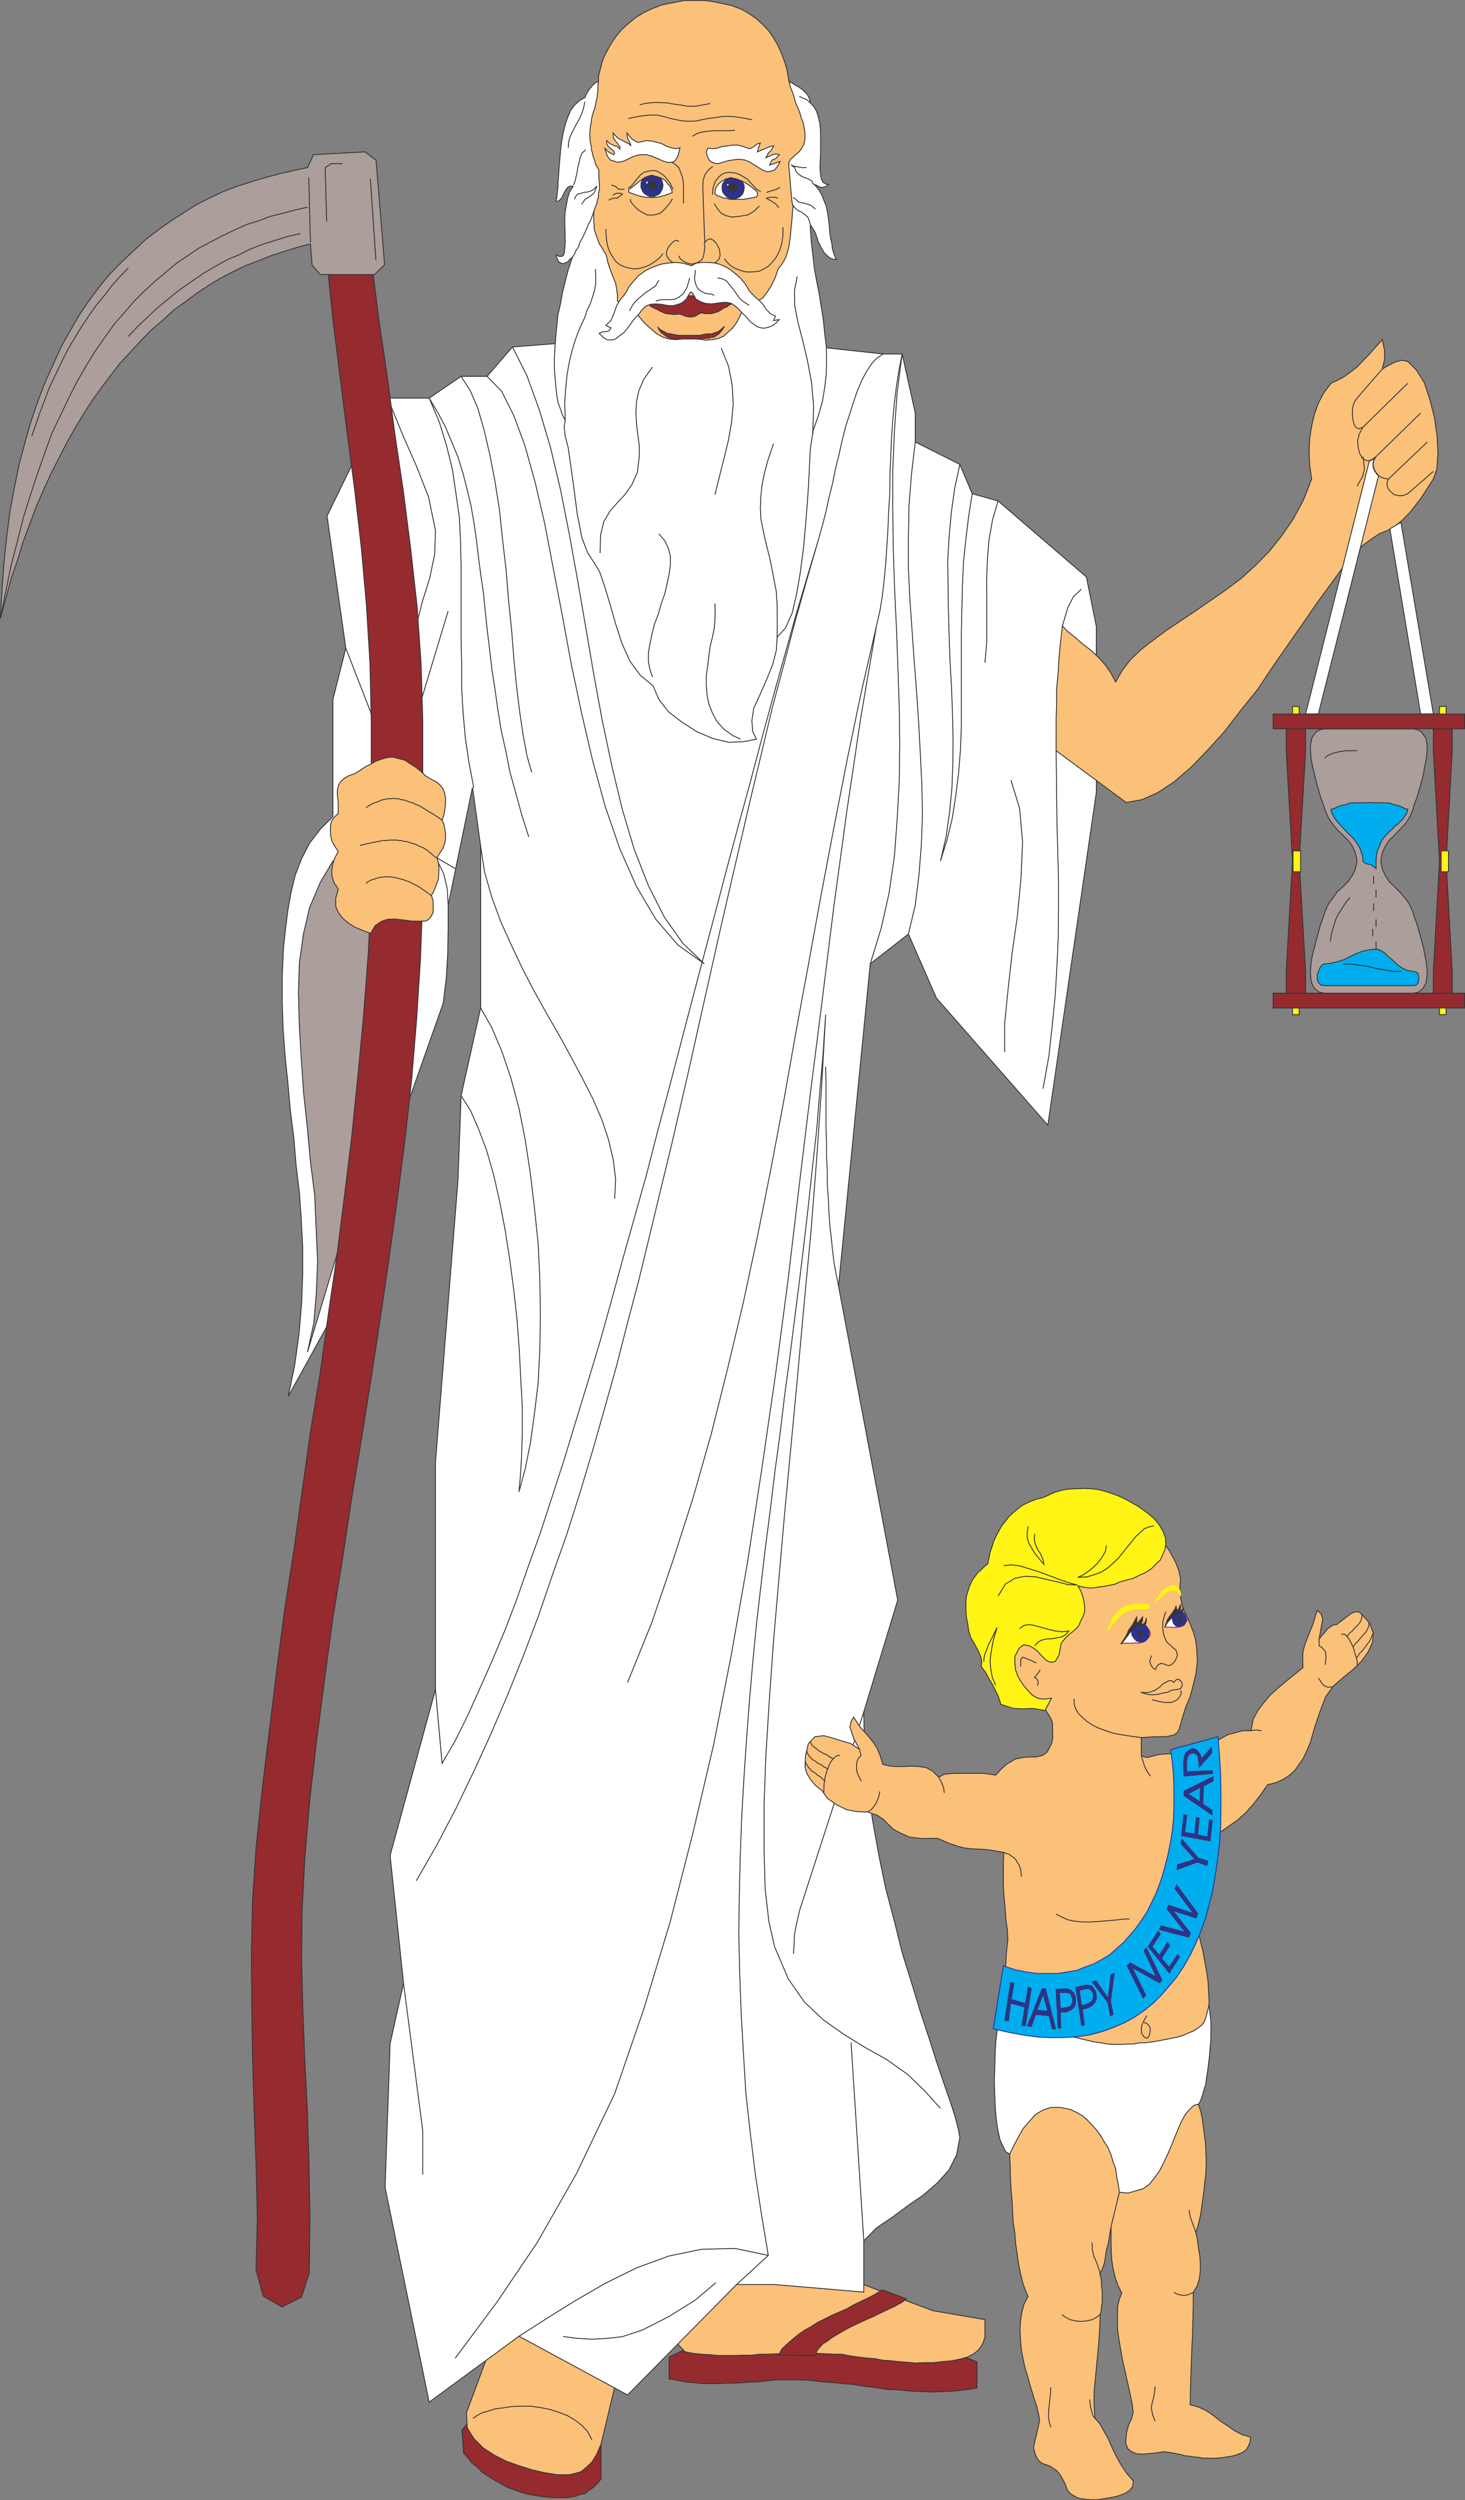 <svg xmlns="http://www.w3.org/2000/svg" width="146.087" height="249.302"><rect width="100%" height="100%" fill="#808080" stroke="none"/><path fill="#952a2f" d="m46.788 241.401-.715.926.144 2.254.422.484.442.547.5.398.566.551.55.356.626.398.59.316.699.403.66.23.719.254.68.192.808.144.715.106.812.066.754.02h.844l.426-.086.406-.063.422-.168.477-.086.386-.312.442-.297.406-.403.363-.44v-4.25l-13.144-1.54"/><path fill="none" stroke="#363639" stroke-width=".091" d="m46.788 241.401-.715.926.144 2.254.422.484.442.547.5.398.566.551.55.356.626.398.59.316.699.403.66.23.719.254.68.192.808.144.715.106.812.066.754.02h.844l.426-.086.406-.063.422-.168.477-.086.386-.312.442-.297.406-.403.363-.44v-4.25zm0 0"/><path fill="#952a2f" d="m66.717 237.21.887.148.844.168.808.066.829.082h1.558l.738-.043h.829l.792-.039.79-.066.753-.02.864-.105.812-.086.86-.023h.937l.938.023.976.043.992.148 1.032.059 1.066.11 1.102.081 1.09.192 1.117.125 1.16.191 1.101.04 1.125.109 1.153.058 1.125.043 1.086-.043 1.117-.058 1.125-.125 1.101-.172v-2.594l-2.464-1.027-25.172-.926-3.07 1.453v2.188"/><path fill="none" stroke="#363639" stroke-width=".091" d="m66.717 237.21.887.148.844.168.808.066.829.082h1.558l.738-.043h.829l.792-.039.79-.066.753-.02.864-.105.812-.086.86-.023h.937l.938.023.976.043.992.148 1.032.059 1.066.11 1.102.081 1.09.192 1.117.125 1.16.191 1.101.04 1.125.109 1.153.058 1.125.043 1.086-.043 1.117-.058 1.125-.125 1.101-.172v-2.594l-2.464-1.027-25.172-.926-3.07 1.453zm0 0"/><path fill="#fbc179" d="m66.717 232.792 1.582 1.703.813.168.824.086.828.043.828.082h1.618l.828-.024h.863l.828-.101h.809l.863-.043h.812l.825-.063h1.582l.882.02.864.043.808.043h.774l.828.168.77.105.847.102.809.066.789.148.812.06.79.085.847.066.879.082.867-.043h.918l.863-.105.993-.086.773-.164.773-.211.606-.316.515-.446.368-.547.222-.671v-1.747l-5.187-.886-7.668-2.883-12.317-1.055-6.328 6.32"/><path fill="none" stroke="#363639" stroke-width=".091" d="m66.717 232.792 1.582 1.703.813.168.824.086.828.043.828.082h1.618l.828-.024h.863l.828-.101h.809l.863-.043h.812l.825-.063h1.582l.882.02.864.043.808.043h.774l.828.168.77.105.847.102.809.066.789.148.812.06.79.085.847.066.879.082.867-.043h.918l.863-.105.993-.086.773-.164.773-.211.606-.316.515-.446.368-.547.222-.671v-1.747l-5.187-.886-7.668-2.883-12.317-1.055zm0 0"/><path fill="#fbc179" d="m48.827 234.346-2.313 6.235.074 1.511.657 1.055.922.93 1.082.715 1.218.613 1.285.46 1.29.403 1.27.293 1.19.192.586.015h.63l.59-.125.644-.191.527-.442.555-.523.476-.777.422-.993 1.457-6.086-8.277-6.718-4.285 3.433"/><path fill="none" stroke="#363639" stroke-width=".091" d="m48.827 234.346-2.313 6.235.074 1.511.657 1.055.922.93 1.082.715 1.218.613 1.285.46 1.29.403 1.27.293 1.19.192.586.015h.63l.59-.125.644-.191.527-.442.555-.523.476-.777.422-.993 1.457-6.086-8.277-6.718zm0 0"/><path fill="none" stroke="#363639" stroke-width=".091" d="m47.174 241.147.348-.25.516-.297.59-.168.73-.234.812-.102.864-.129.898-.043h.957l.942.133.972.184.848.273.902.34.754.441.695.528.59.633.442.84"/><path fill="#fff" d="m68.815 33.21 19.234 2.085h1.914l1.305 5.895v2.883l4.445 2.234 1.235 2.926 2.574.719 8.809 7.578.992 4.93v16.57l-4.836 33.164-11.11-12.676-2.792-6.379-3.805 2.965-3.164 32.137 5.902 31.312-3.383 11.157.078 4.066.29 3.348.515 3.414.61 3.41.695 3.367.863 3.266.793 3.18.941 3.007.86 2.848.883 2.672.773 2.422.734 2.168.63 1.808.492 1.543.296 1.195.125.743-.328 1.703-.754 1.496-1.14 1.281-1.383 1.2-1.559 1.077-1.566 1.157-1.582 1.07-1.266 1.289v5.113l-8.898-.754h-3.79l-10.866 11.012-10.829-5.855-8.957 6.57-4.394-21.41.5-14.344 1.34-6.004-1.34-12.758 4.523-16.527v-22.68l2.243-28.09.312-8.445 1.95-8.762V84.378l-.813-5.872-2.426 11.747v2.253l-.04 2.504-.144 2.508-.312 2.524-10.996 31.125-4.45 8.066.645-3.14.422-3.07.258-3.017.11-2.84v-2.84l-.145-2.78-.188-2.696-.328-2.672-.223-2.742-.347-2.695-.239-2.696-.277-2.671-.203-2.7-.09-2.652v-2.754l.125-2.758.203-1.851.223-1.817.312-1.789.422-1.746.645-1.683.793-1.54 1.082-1.41 1.25-1.246V69.745l1.285-5.117-1.871-13.18 5.738-11.75h4.445l3.184-2.172h2.59l2.539-2.93 17.707-1.386"/><path fill="none" stroke="#363639" stroke-width=".091" d="m68.815 33.21 19.234 2.085h1.914l1.305 5.895v2.883l4.445 2.234 1.235 2.926 2.574.719 8.809 7.578.992 4.93v16.57l-4.836 33.164-11.11-12.676-2.792-6.379-3.805 2.965-3.164 32.137 5.902 31.312-3.383 11.157.078 4.066.29 3.348.515 3.414.61 3.41.695 3.367.863 3.266.793 3.18.941 3.007.86 2.848.883 2.672.773 2.422.734 2.168.63 1.808.492 1.543.296 1.195.125.743-.328 1.703-.754 1.496-1.14 1.281-1.383 1.2-1.559 1.077-1.566 1.157-1.582 1.07-1.266 1.289v5.113l-8.898-.754h-3.79l-10.866 11.012-10.829-5.855-8.957 6.57-4.394-21.41.5-14.344 1.34-6.004-1.34-12.758 4.523-16.527v-22.68l2.243-28.09.312-8.445 1.95-8.762V84.378l-.813-5.872-2.426 11.747v2.253l-.04 2.504-.144 2.508-.312 2.524-10.996 31.125-4.45 8.066.645-3.14.422-3.07.258-3.017.11-2.84v-2.84l-.145-2.78-.188-2.696-.328-2.672-.223-2.742-.347-2.695-.239-2.696-.277-2.671-.203-2.7-.09-2.652v-2.754l.125-2.758.203-1.851.223-1.817.312-1.789.422-1.746.645-1.683.793-1.54 1.082-1.41 1.25-1.246V69.745l1.285-5.117-1.871-13.18 5.738-11.75h4.445l3.184-2.172h2.59l2.539-2.93zm0 0"/><path fill="none" stroke="#363639" stroke-width=".091" d="m105.315 74.858.05 4.762.04 2.656.074 2.734.074 2.696v2.8l-.02 2.739-.128 2.902-.164 2.906-.297 3.055-.348 3.18-.586 3.265m3.82-49.804-.804.761-.55 1.098-.536 1.809m-5.129 15.375.863 2.816.293 3.305-.148 3.562-.367 3.852-.532 3.77-.406 3.644-.332 3.324v2.824m-.66-54.937-.55 1.894-.352 2-.164 2-.075 2.063.016 2.004v4.125l-.18 2.043m-1.269-16.848-.352 2.215-.273 2.273-.242 2.254-.106 2.356-.058 2.316-.055 2.379v9.5l-.09 2.27-.184 2.296-.277 2.235-.351 2.254-.516 2.125-.66 2.148.55-2.398.352-2.426.238-2.465.094-2.418.02-2.508-.059-2.547-.094-2.504-.144-2.507-.094-2.59-.074-2.551-.035-2.508-.036-2.5.145-2.465.223-2.402.328-2.375.515-2.383m-4.445-2.234-.371 3.164-.254 3.156-.058 3.113v3.184l.148 3.113.223 3.164.218 3.09.239 3.098.203 3.055.164 3.09.148 3.015.055 3.031-.113 2.95-.239 3.011-.363 2.946-.683 2.886m-.622-57.844-.5 3.829-.277 3.941-.164 3.875v3.918l.055 3.895.129 3.937.183 3.895.145 3.894.133 3.856.054 3.828-.054 3.812-.204 3.75-.277 3.664-.531 3.664-.79 3.516-1.085 3.535"/><path fill="none" stroke="#363639" stroke-width=".091" d="m87.4 62.417.337-1.477.238-1.43.184-1.601.164-1.703.11-1.668.112-1.809.075-1.789.109-1.77.016-1.832.078-1.828.074-1.754.125-1.828.164-1.726.203-1.684.258-1.644.316-1.579m3.821 174.938-1.598-1.766-1.672-1.62-2.117-1.497-2.148-1.199-2.137-1.324-2.004-1.414-1.895-1.785-1.601-2.301-1.375-3.223-.57-2.523-.368-3.243-.109-3.851v-4.488l.18-4.926.336-5.434.421-5.898.536-6.23.566-6.466.645-6.843.66-6.992.644-7.137.68-7.14.57-7.243.496-7.219.407-7.293-.258 3.938-.332 3.812-.313 3.836-.422 3.727-.406 3.812-.441 3.809-.457 3.75-.48 3.77-.477 3.788-.516 3.813-.441 3.727-.516 3.77-.457 3.808-.5 3.836-.438 3.746-.44 3.793-.372 3.832-.332 3.851-.29 3.832-.26 3.875-.22 3.856-.144 3.851-.094 3.895-.058 3.879.093 3.937.145 3.953.226 4.004.239 3.98.441 3.977.496 4.067.621 4.062.684 4.13-3.328-.696-3.328.086-3.258.672-3.215 1.18-3.074 1.515-3.067 1.77-2.87 1.789-2.72 1.746m19.638-5.348-2.04 1.727-2.633 1.644-2.644 1.348-2.024.672-1.472.168-1.508.085-1.488-.085-1.434-.188m17.301-5.179 3.164-2.907m9.523-1.453-1.27-19.773"/><path fill="none" stroke="#363639" stroke-width=".091" d="m62.58 167.764 2.41-5.957 2.098-6.148 2.004-6.235 1.84-6.464 1.633-6.528 1.566-6.59 1.414-6.613 1.34-6.738 1.27-6.719 1.21-6.84 1.255-6.785 1.25-6.86 1.289-6.784 1.32-6.754 1.398-6.7 1.524-6.632-1.578 9.203-1.38 9.285-1.284 9.41-1.16 9.328-1.196 9.434-1.14 9.414-1.102 9.332-1.234 9.285-1.36 9.348-1.414 9.246-1.601 9.16-1.782 9.07-2.078 8.867-2.265 8.844-2.61 8.633-2.922 8.488-3.824 8-3.898 6.84-4.012 5.941-4.172 5.602m-5.149-37.379 1.915 14.68v4.379m1.269-48.344.66 7.344 1.305-2.25 1.215-2.446 1.195-2.648 1.23-2.781 1.286-3.055 1.2-3.137 1.155-3.285 1.215-3.39 1.176-3.602 1.195-3.68 1.157-3.812 1.18-3.856 1.214-4.023 1.137-4.063 1.14-4.195 1.16-4.121 1.212-4.3 1.105-4.313 1.156-4.34 1.14-4.36L69 99.793l1.156-4.38 1.16-4.378 1.14-4.34 1.176-4.379 1.16-4.23 1.137-4.297 1.125-4.168 1.16-4.153 1.118-4.02 1.18-3.98 1.156-3.851-1.211 4.187-1.196 4.258-1.105 4.23-1.16 4.337-1.028 4.34-1.047 4.359-1.015 4.379-1.028 4.418-1.011 4.382-.992 4.422-.993 4.403-.992 4.465-.996 4.355-1.027 4.426-1.067 4.375-1.047 4.36-1.05 4.335-1.121 4.234-1.102 4.32-1.195 4.255-1.196 4.21-1.27 4.231-1.288 4.066-1.45 4.102-1.378 4.043-1.508 3.98-1.567 3.895-1.671 3.902-1.711 3.746-1.782 3.704-1.894 3.62-2.059 3.583M81.667 53.616l.347-1.246.352-1.367.293-1.368.37-1.453.274-1.41.371-1.477.29-1.324.37-1.453.407-1.262.383-1.203.37-1.093.477-1.098.438-.82.515-.778.477-.527.648-.442M86.135 170.71l-6.398 19.773-.313 1.371-.203 1.055-.035.906-.059.988m4.489-66.563-.219-1.093-.223-1.203-.144-1.18-.133-1.285-.145-1.281-.093-1.305-.051-1.308-.113-1.387v-1.39l-.075-1.454v-1.496l-.054-1.45v-4.51l-.035-1.536"/><path fill="none" stroke="#363639" stroke-width=".091" d="m47.928 100.506 1.102 1.938 1.012 2.383.902 2.672.808 3.011.625 3.16.512 3.372.406 3.406.368 3.562.168 3.535.054 3.54-.054 3.43-.168 3.37-.368 3.051-.406 2.95-.512 2.57-.625 2.297.145-1.645.113-1.918.075-2.336v-2.527l-.153-2.754-.144-2.867-.22-3.012-.331-3.031-.406-3.075-.457-2.925-.536-2.805-.605-2.676-.715-2.5-.812-2.148-.793-1.813-.934-1.453m1.949-24.89.387 2.55.715 2.504.883 2.422 1.105 2.441 1.082 2.297 1.195 2.293 1.235 2.211 1.285 2.235 1.156 2.105 1.125 2.129 1.031 2.02.883 2.043.66 1.976.477 2 .242 1.961-.094 1.957M51.108 34.596l1.434 2.867 1.214 3.329 1.141 3.832.992 4.191.867 4.375.825 4.57.828 4.782.804 4.718.848 4.61.957 4.527 1.031 4.293 1.196 4.004 1.414 3.621 1.601 3.16 1.856 2.61 2.113 2.02-2.625-1.872-2.21-2.57-1.911-3.243-1.672-3.769-1.473-4.273-1.25-4.57-1.101-4.735-1.016-4.824-.898-4.868-.899-4.691-.863-4.512-.957-4.125-1.031-3.683-1.103-2.97-1.195-2.379-1.457-1.496m-2.589.001.918 1.434.754 1.765.625 2.168.574 2.465.508 2.652.445 2.805.309 2.988.355 3.012.239 2.988.312 3.032.219 2.824.277 2.82.309 2.512.351 2.355.368 1.996.48 1.668m-5.777 1.535-.477-2.484-.367-2.488-.219-2.442-.148-2.484v-2.441l-.055-2.465v-7.305l-.059-2.422-.109-2.383-.348-2.441-.347-2.36-.59-2.398-.715-2.336-1.016-2.398.868 1.45.75 1.413.629 1.496.605 1.469.512 1.621.39 1.543.403 1.66.293 1.664.257 1.79.204 1.73.238 1.785.262 1.812.18 1.809.202 1.918.239 1.937.218 1.918.313 2.02.281 2 .328 2.043.461 2.082.422 2.129.57 2.043.59 2.168.715 2.258M38.952 40.413l1.254 3.07 1.34 3.031 1.199 3.078.68 3.309-.079 2.36-.492 2.374-.734 2.34-.61 2.442"/><path fill="none" stroke="#363639" stroke-width=".091" d="m44.69 60.924-5.094 16.868-5.113-13.164M44.69 90.253l-.09-1.622-.348-1.496-.59-1.199-.867-.863 2.594 1.539"/><path fill="#ac9e9a" d="M33.198 85.854 31.932 88l-1.066 2.507-.61 2.633-.406 2.926-.09 2.988.09 3.223.188 3.285.238 3.41.367 3.438.313 3.43.425 3.328.145 3.39.144 3.2-.125 3.203-.257 2.988-.625 2.86 7.039-23.305 1.25-24.196-5.754-1.453"/><path fill="none" stroke="#363639" stroke-width=".091" d="M33.198 85.854 31.932 88l-1.066 2.507-.61 2.633-.406 2.926-.09 2.988.09 3.223.188 3.285.238 3.41.367 3.438.313 3.43.425 3.328.145 3.39.144 3.2-.125 3.203-.257 2.988-.625 2.86 7.039-23.305 1.25-24.196zm0 0"/><path fill="#952a2f" d="m30.846 226.62-.773 2.422-1.95.992-1.878-1.078-.711-2.61.125-5.199-.125-5.309-.188-5.246-.164-5.324-.074-5.242-.035-5.266.11-5.265.35-5.223.626-5.957.718-5.937.73-5.918.778-5.98.914-5.856.828-5.938.829-5.875.976-5.937.824-5.961.864-5.895.738-5.851.734-6.004.61-6.02.566-6.066.461-6.067.293-6.207v-16.91l-.129-5.754-.348-5.746-.515-5.765-.66-5.754-.754-5.723-.735-5.797-.718-5.746-.586-5.809h4.445l.719 5.809.847 5.746.77 5.797.848 5.723.734 5.754.644 5.765.403 5.746.168 5.754v17.602l-.223 6.086-.387 6.047-.496 6.02-.66 5.956-.773 5.98-.824 5.938-.868 5.938-.918 6.003-.957 6.004-.992 5.98-.902 6-.957 5.895-.824 6.043-.774 5.957-.7 6.024-.515 6.004-.258 5.113-.054 4.95.129 4.925.183 4.91.258 5.055.164 5.2.094 5.452-.055 5.645"/><path fill="none" stroke="#363639" stroke-width=".091" d="m30.846 226.62-.773 2.422-1.95.992-1.878-1.078-.711-2.61.125-5.199-.125-5.309-.188-5.246-.164-5.324-.074-5.242-.035-5.266.11-5.265.35-5.223.626-5.957.718-5.937.73-5.918.778-5.98.914-5.856.828-5.938.829-5.875.976-5.937.824-5.961.864-5.895.738-5.851.734-6.004.61-6.02.566-6.066.461-6.067.293-6.207v-16.91l-.129-5.754-.348-5.746-.515-5.765-.66-5.754-.754-5.723-.735-5.797-.718-5.746-.586-5.809h4.445l.719 5.809.847 5.746.77 5.797.848 5.723.734 5.754.645 5.765.402 5.746.168 5.754v17.602l-.223 6.086-.387 6.047-.496 6.02-.66 5.956-.773 5.98-.824 5.938-.868 5.938-.918 6.003-.957 6.004-.992 5.98-.902 6-.957 5.895-.824 6.043-.774 5.957-.7 6.024-.515 6.004-.258 5.113-.054 4.95.129 4.925.183 4.91.258 5.055.164 5.2.094 5.452zm0 0"/><path fill="#ac9e9a" d="m.045 61.64.536-1.985.535-1.953.64-1.856.551-1.832.68-1.808.625-1.688.738-1.683.719-1.579.828-1.62.754-1.477.84-1.496.828-1.364.922-1.437.883-1.219.972-1.289.922-1.195 1.102-1.18.992-1.07 1.031-1.055 1.067-.906 1.12-1.031 1.141-.82 1.14-.848 1.138-.754 1.253-.758 1.211-.633 1.27-.613 1.27-.48 1.324-.532 1.308-.418 1.34-.422 1.23-.316.165 2.11.828.945h5.387l1.015-.97-.848-10.425-1.105-.84-5.148.277-.57 1.282-1.38.297-1.43.332-1.421.382-1.375.399-1.418.465-1.38.523-1.358.633-1.36.695-1.254.797-1.285.824-1.25.887-1.27.965-1.14 1.078-1.195 1.113-1.141 1.157-1.066 1.285-.993 1.328-1.007 1.473-.922 1.578-.918 1.625-.774 1.726-.808 1.77-.735 1.914-.718 2.086-.57 2.023-.587 2.184-.48 2.316-.442 2.383-.328 2.527-.277 2.59-.203 2.758-.149 2.824"/><path fill="none" stroke="#363639" stroke-width=".091" d="m.045 61.64.536-1.985.535-1.953.64-1.856.551-1.832.68-1.808.625-1.688.738-1.683.719-1.579.828-1.62.754-1.477.84-1.496.828-1.364.922-1.437.883-1.219.972-1.289.922-1.195 1.102-1.18.992-1.07 1.031-1.055 1.067-.906 1.12-1.031 1.141-.82 1.14-.848 1.138-.754 1.253-.758 1.211-.633 1.27-.613 1.27-.48 1.324-.532 1.308-.418 1.34-.422 1.23-.316.165 2.11.828.945h5.387l1.015-.97-.848-10.425-1.105-.84-5.148.277-.57 1.282-1.38.297-1.43.332-1.421.382-1.375.399-1.418.465-1.38.523-1.358.633-1.36.695-1.254.797-1.285.824-1.25.887-1.27.965-1.14 1.078-1.195 1.113-1.141 1.157-1.066 1.285-.993 1.328-1.007 1.473-.922 1.578-.918 1.625-.774 1.726-.808 1.77-.735 1.914-.718 2.086-.57 2.023-.587 2.184-.48 2.316-.442 2.383-.328 2.527-.277 2.59-.203 2.758zm0 0"/><path fill="none" stroke="#363639" stroke-width=".091" d="M34.155 16.323h-1.14l-.59.398.152 5.371m-19.785 4.633-.832.863-.844.946-.7.93-.769.906-.684.965-.68 1.011-.59.95-.66 1.093-.55 1.012-.55 1.137-.5 1.05-.532 1.118-.422 1.136-.477 1.243-.406 1.18-.426 1.218m26.793-20.191-1.304.293-1.254.398-1.246.383-1.27.504-1.086.55-1.12.465-1.087.606-1.101.633-.993.671-.996.68-1.027.754-.973.8-.906.759-.953.902-.902.848-.953 1.011"/><path fill="none" stroke="#363639" stroke-width=".091" d="m30.663 20.659-1.235.277-1.23.332-1.215.297-1.23.465-1.176.36-1.196.546-1.16.547-1.195.633-1.14.59-1.141.773-1.102.738-1.066.887-1.051.883-1.082.988-1.063 1.055-1.015 1.18-.992 1.136-.918 1.285-.957 1.372-.903 1.472-.879 1.516-.847 1.664-.828 1.746-.864 1.789-.699 1.938-.715 2.02-.719 2.175-.703 2.25-.586 2.316-.64 2.461-.535 2.613-.536 2.676m30.911-37.465-.164-6.484m6.14.129.55 8.105"/><path fill="#fbc179" d="m34.795 77.342-.472.278-.371.336-.2.359-.109.465v.48l.07.59.016.567v.718l-.348.293-.289.383-.117.375-.035.59.035.531.117.567.29.504.347.523-.348.656-.203.633-.086.527v.528l.106.422.148.418.223.296.16.293-.254.887v.797l.254.613.445.59.57.484.626.399.808.34.77.289.48-.797.645-.422.605-.191.715-.02.813.086.754.106.753.02.754-.02.184-.106.203-.168.164-.234.168-.336.016-.375v-.406l-.016-.418-.168-.504.184-.297.164-.38.168-.464.183-.48.036-.532.019-.59-.055-.523-.148-.508.328-.504.281-.441.164-.441.09-.489v-.5l-.07-.445-.094-.508-.183-.398.183-.547.094-.551.07-.547v-.523l-.09-.524-.164-.449-.281-.355-.328-.293-.645-.34-.53-.332-.462-.446-.515-.402-.532-.332-.496-.34-.57-.148-.645-.168-.55.043-.586.168-.575.21-.515.294-.551.273-.512.36-.535.316-.555.187"/><path fill="none" stroke="#363639" stroke-width=".091" d="m34.795 77.342-.472.278-.371.336-.2.359-.109.465v.48l.07.59.016.567v.718l-.348.293-.289.383-.117.375-.035.59.035.531.117.567.29.504.347.523-.348.656-.203.633-.086.527v.528l.106.422.148.418.223.296.16.293-.254.887v.797l.254.613.445.59.57.484.626.399.808.34.77.289.48-.797.645-.422.605-.191.715-.02.813.086.754.106.753.02.754-.02.184-.106.203-.168.164-.234.168-.336.016-.375v-.406l-.016-.418-.168-.504.184-.297.164-.38.168-.464.183-.48.035-.532.02-.59-.055-.523-.148-.508.328-.504.281-.441.164-.441.09-.489v-.5l-.07-.445-.094-.508-.183-.398.183-.547.094-.551.07-.547v-.523l-.09-.524-.164-.449-.281-.355-.328-.293-.645-.34-.53-.332-.462-.446-.515-.402-.532-.332-.496-.34-.57-.148-.645-.168-.55.043-.586.168-.575.21-.515.294-.551.273-.512.36-.535.316zm0 0"/><path fill="#fbc179" d="m105.94 62.417.535.55.754.606.75.656.848.649.754.714.695.782.535.804.441.82.66-1.16.813-1.054 1.082-1.031 1.195-.922 1.305-.973 1.363-.906 1.508-1.012 1.489-1.027 1.523-1.055 1.547-1.156 1.418-1.285 1.394-1.414 1.23-1.536 1.177-1.703 1.015-1.894.828-2.11-.203-1.37-.058-1.345.058-1.289.203-1.3.274-1.157.406-1.14.531-.989.719-.953.625-.289.68-.36.625-.464.664-.504.531-.566.66-.676.63-.719.698-.773.22 1.07v.926l-.165.695-.055.235.66-.383.645-.317.625-.168.605.11.883.883.774 1.261.55 1.664.461 1.813.258 1.828.09 1.75-.113 1.54-.348.987-1.25 1.938-1.012 1.305-.863.906-.754.586-.734.425-.719.27-.809.531-.882.653-1.012.968-1.066 1.348-1.176 1.617-1.324 1.813-1.395 2.023-1.457 2.086-1.523 2.188-1.524 2.296-1.695 2.102-1.656 2.152-1.653 1.828-1.656 1.708-1.691 1.453-1.618 1.074-1.62.715-1.544.273-6.984-5.16V71.62l.05-1.559v-1.43l.153-1.52.086-1.558.152-1.539.184-1.597"/><path fill="none" stroke="#363639" stroke-width=".091" d="m105.94 62.417.535.55.754.606.75.656.848.649.754.714.695.782.535.804.441.82.66-1.16.813-1.054 1.082-1.031 1.195-.922 1.305-.973 1.363-.906 1.508-1.012 1.489-1.027 1.523-1.055 1.547-1.156 1.418-1.285 1.394-1.414 1.23-1.536 1.177-1.703 1.015-1.894.828-2.11-.203-1.37-.058-1.345.058-1.289.203-1.3.274-1.157.406-1.14.531-.989.719-.953.625-.289.68-.36.625-.464.664-.504.531-.566.66-.676.63-.719.698-.773.22 1.07v.926l-.165.695-.055.235.66-.383.645-.317.625-.168.605.11.883.883.774 1.261.55 1.664.461 1.813.258 1.828.09 1.75-.113 1.54-.348.987-1.25 1.938-1.012 1.305-.863.906-.754.586-.734.425-.719.27-.809.531-.882.653-1.012.968-1.066 1.348-1.176 1.617-1.324 1.813-1.395 2.023-1.457 2.086-1.523 2.188-1.524 2.296-1.695 2.102-1.656 2.152-1.653 1.828-1.656 1.708-1.691 1.453-1.618 1.074-1.62.715-1.544.273-6.984-5.16V71.62l.05-1.559v-1.43l.153-1.52.086-1.558.152-1.539zm0 0"/><path fill="#fbc179" d="m78.67 8.112 1.88 3.223.144 2.543-.66 4.148-1.953 14.238-10.332 6.125-9.891-2.652-.387-19.629 2.207-7.996v-.274l.016-.316.148-.547.168-.676.219-.629.348-.675.386-.676.461-.676.551-.672.645-.59.714-.59.774-.484.902-.437.977-.383L67.053.28l1.211-.235h1.89l.65.063 1.116.215 1.051.23.934.356.812.46.696.489.648.59.531.547.461.648.406.676.329.676.273.675.223.63.183.609.11.613.093.59"/><path fill="none" stroke="#363639" stroke-width=".091" d="m78.67 8.112 1.88 3.223.144 2.543-.66 4.148-1.953 14.238-10.332 6.125-9.891-2.652-.387-19.629 2.207-7.996v-.274l.016-.316.148-.547.168-.676.219-.629.348-.675.386-.676.461-.676.551-.672.645-.59.715-.59.773-.484.902-.437.977-.383L67.053.28l1.211-.235h1.89l.65.063 1.116.215 1.051.23.934.356.812.46.696.489.648.59.531.547.461.648.407.676.328.676.273.675.223.63.183.609.11.613zm0 0"/><path fill="#ac9e9a" d="m137.694 85.854.148.797.274.594.386.629.551.546.516.508.55.633.426.606.364.804.093.399.204.523.183.55.184.696.183.649.184.656.113.652.145.719.074.566.055.586-.055.551-.074.527-.239.403-.238.293-.332.21-.48.083h-8.805l-.5-.082-.328-.211-.274-.293-.203-.403-.093-.527-.036-.55.036-.587.054-.566.149-.719.164-.652.168-.656.183-.649.18-.695.188-.55.183-.524.129-.399.348-.804.441-.606.461-.633.55-.508.552-.546.425-.63.274-.593.168-.797-.168-.805-.274-.629-.425-.609-.551-.527-.551-.551-.46-.566-.442-.653-.348-.824-.129-.398-.183-.524-.188-.57-.18-.633-.183-.648-.168-.7-.164-.714-.149-.672-.054-.532-.036-.671.036-.504.093-.485.203-.355.274-.317.328-.191.5-.106h8.805l.48.106.332.191.238.317.239.355.074.485.055.504-.055.671-.074.532-.145.672-.113.714-.184.7-.183.648-.184.633-.183.57-.204.524-.093.398-.364.824-.425.653-.551.566-.516.55-.55.528-.387.61-.274.628-.148.805"/><path fill="none" stroke="#363639" stroke-width=".091" d="m137.694 85.854.148.797.274.594.386.629.551.546.516.508.55.633.426.606.364.804.093.399.204.523.183.55.184.696.183.649.184.656.113.652.145.719.074.566.055.586-.055.551-.074.527-.239.403-.238.293-.332.21-.48.083h-8.805l-.5-.082-.328-.211-.274-.293-.203-.403-.093-.527-.036-.55.036-.587.054-.566.149-.719.164-.652.168-.656.183-.649.18-.695.188-.55.183-.524.129-.399.348-.804.441-.606.461-.633.55-.508.552-.546.425-.63.274-.593.168-.797-.168-.805-.274-.629-.425-.609-.551-.527-.551-.551-.46-.566-.442-.653-.348-.824-.129-.398-.183-.524-.188-.57-.18-.633-.183-.648-.168-.7-.164-.714-.149-.672-.054-.532-.036-.671.036-.504.093-.485.203-.355.274-.317.328-.191.5-.106h8.805l.48.106.332.191.238.317.239.355.074.485.055.504-.055.671-.074.532-.145.672-.113.714-.184.7-.183.648-.184.633-.183.57-.204.524-.093.398-.364.824-.425.653-.551.566-.516.55-.55.528-.387.61-.274.628zm0 0"/><path fill="none" stroke="#363639" stroke-width=".091" d="M135.323 74.858h-1.125l-.492.066-.465.102-.457.133-.383.183-.297.235m2.516 13.918-.422.508-.367.57-.364.543-.261.547-.184.59-.164.53-.129.563-.074.551"/><path fill="#00adef" d="m140.377 80.69-.054.258-.09.25-.188.23-.183.297-.203.168-.254.274-.297.191-.293.336-.313.273-.312.34-.258.29-.238.402-.149.379-.199.464-.093.465-.036.547v.758l-.5-.399-.386-.066-.274-.105-.148-.188-.02-.465-.144-.379-.094-.359-.219-.379-.203-.293-.277-.383-.293-.289-.313-.3-.312-.313-.293-.336-.274-.297-.226-.25-.203-.297-.145-.273-.11-.25-.054-.301.293-.059.219-.105.203-.11.262-.081.234-.063.258-.039.223-.09.199-.082h.535l.223-.02h.953l.226-.023.309.024h.918l.238.02h.442l.277.081.238.09.223.04.293.062.164.082.242.109.219.105.258.059"/><path fill="none" stroke="#363639" stroke-width=".091" d="m140.377 80.69-.054.258-.09.25-.188.23-.183.297-.203.168-.254.274-.297.191-.293.336-.313.273-.312.34-.258.29-.238.402-.149.379-.199.464-.093.465-.036.547v.758l-.5-.399-.386-.066-.274-.105-.148-.188-.02-.465-.144-.379-.094-.359-.219-.379-.203-.293-.277-.383-.293-.289-.313-.3-.312-.313-.293-.336-.274-.297-.226-.25-.203-.297-.145-.273-.11-.25-.054-.301.293-.059.219-.105.203-.11.262-.081.234-.063.258-.039.223-.09.199-.082h.535l.223-.02h.953l.226-.023.309.024h.918l.238.02h.442l.277.081.238.09.223.04.293.062.164.082.242.109.219.105zm0 0"/><path fill="#00adef" d="M132.104 98.272h8.898l.204-.039.183-.188.055-.19.058-.337-.058-.234-.055-.23-.183-.126-.204-.062-.68-.086-.57-.293-.46-.34-.422-.418-.442-.355-.367-.364-.441-.27-.403-.105-.703.082-.715.149-.57.23-.61.278-.6.312-.595.188-.675.171-.645.06-.238.085-.239.297-.148.379-.129.293.02.465.09.336.257.273.387.039"/><path fill="none" stroke="#363639" stroke-width=".091" d="M132.104 98.272h8.898l.204-.039.183-.188.055-.19.058-.337-.058-.234-.055-.23-.183-.126-.204-.062-.68-.086-.57-.293-.46-.34-.422-.418-.442-.355-.367-.364-.441-.27-.403-.105-.703.082-.715.149-.57.23-.61.278-.6.312-.595.188-.675.171-.645.06-.238.085-.239.297-.148.379-.129.293.02.465.09.336.257.273zm0 0"/><path fill="none" stroke="#363639" stroke-width=".091" d="M139.752 96.866h-.882l-.735-.149-.59-.082-.66-.148-.59-.149-.68-.082-.718-.109-.938-.043m3.016-6.019v.757m.242.821v.761m-.242-5.074v.758m.242.605v.782m-.332 3.136v.715m.332.551v.738"/><path fill="#fff" d="m136.557 45.928-6.367 25.27h1.27l6.011-23.778-.238-.273-.219-.375-.094-.465.094-.566-.457.187"/><path fill="none" stroke="#363639" stroke-width=".091" d="m136.557 45.928-6.367 25.27h1.27l6.011-23.778-.238-.273-.219-.375-.094-.465.094-.566zm0 0"/><path fill="#fff" d="m138.596 52.73 3.067 18.468h1.27l-3.235-19.121-1.102.652"/><path fill="none" stroke="#363639" stroke-width=".091" d="m138.596 52.73 3.067 18.468h1.27l-3.235-19.121zm0 0"/><path fill="#952a2f" d="M128.26 72.67v2.188l.625 10.996-.625 11.012v2.168h1.93v-2.168l-.64-11.012.64-10.996V72.67h-1.93"/><path fill="none" stroke="#363639" stroke-width=".091" d="M128.26 72.67v2.188l.625 10.996-.625 11.012v2.168h1.93v-2.168l-.64-11.012.64-10.996V72.67zm0 0"/><path fill="#952a2f" d="M142.932 72.67v2.188l.61 10.996-.61 11.012v2.168h1.88v-2.168l-.61-11.012.61-10.996V72.67h-1.88"/><path fill="none" stroke="#363639" stroke-width=".091" d="M142.932 72.67v2.188l.61 10.996-.61 11.012v2.168h1.88v-2.168l-.61-11.012.61-10.996V72.67zm0 0"/><path fill="#952a2f" d="M126.956 72.67h19.086v-1.472h-19.086v1.472"/><path fill="none" stroke="#363639" stroke-width=".091" d="M126.956 72.67h19.086v-1.472h-19.086zm0 0"/><path fill="#952a2f" d="M126.956 100.506h19.086v-1.472h-19.086v1.472"/><path fill="none" stroke="#363639" stroke-width=".091" d="M126.956 100.506h19.086v-1.472h-19.086zm0 0"/><path fill="#fff414" d="M129.55 71.198v-.758h-.665v.758h.664"/><path fill="none" stroke="#363639" stroke-width=".091" d="M129.55 71.198v-.758h-.665v.758zm0 0"/><path fill="#fff414" d="M144.202 71.198v-.758h-.66v.758h.66"/><path fill="none" stroke="#363639" stroke-width=".091" d="M144.202 71.198v-.758h-.66v.758zm0 0"/><path fill="#fff414" d="M129.55 101.178v-.672h-.665v.672h.664"/><path fill="none" stroke="#363639" stroke-width=".091" d="M129.55 101.178v-.672h-.665v.672zm0 0"/><path fill="#fff414" d="M144.202 101.178v-.672h-.66v.672h.66"/><path fill="none" stroke="#363639" stroke-width=".091" d="M144.202 101.178v-.672h-.66v.672zm0 0"/><path fill="#fff414" d="M129.694 86.928v-2.086h-.754v2.086h.754"/><path fill="none" stroke="#363639" stroke-width=".091" d="M129.694 86.928v-2.086h-.754v2.086zm0 0"/><path fill="#fff414" d="M144.44 86.928v-2.086h-.734v2.086h.734"/><path fill="none" stroke="#363639" stroke-width=".091" d="M144.44 86.928v-2.086h-.734v2.086zM44.1 81.811l-.238-.191-.238-.168-.278-.168-.219-.149-.273-.144-.203-.149-.277-.152-.22-.14-.202-.133-.274-.125-.203-.059-.262-.172-.253-.043-.204-.082-.238-.086-.219-.082-.261-.023-.22-.082-.222-.02-.273-.023h-.184l-.238.023h-.242l-.239.059-.238.043-.238.066-.242.125-.239.082-.253.082-.262.153-.219.125-.223.171m7.063 5.008-.297-.191-.238-.23-.239-.188-.218-.172-.274-.188-.277-.125-.262-.105-.254-.129-.238-.101-.238-.043-.262-.106-.254-.066-.238-.02-.278-.082h-.218l-.262-.043h-.73l-.204.043h-.48l-.238.082-.258.02-.184.066h-.254l-.226.106-.219.02-.203.042-.219.063-.183.043-.22.042m7.13 5.008-.219-.144-.203-.149-.219-.168-.223-.129-.183-.14-.223-.153-.219-.125-.238-.105-.18-.105-.242-.125-.222-.086-.254-.082-.203-.086-.223-.04-.2-.066-.261-.066-.215-.04-.187-.019-.22-.043h-.608l-.22.043-.202.02-.168.039-.22.066-.147.067-.22.039-.167.086-.164.082-.168.086-.11.148m99.403-42.582.074.55.074.696-.168.715-.566.988"/><path fill="none" stroke="#363639" stroke-width=".091" d="m142.932 47.003-2.555 2.23-.515.191h-.367l-.48-.101-.313-.278-.274-.296-.093-.293-.016-.38.144-.316-.44-.062-.403-.172-.332-.25-.219-.336-.129-.293-.02-.406.055-.313.242-.402-.515.402h-.465l-.383-.23-.277-.504-.145-.57-.054-.696.164-.652.367-.676-.442.168-.312-.207-.145-.297-.129-.566-.035-.508.051-.613.149-.48.277-.4 2.52-2.905m-1.934 5.808 4.468-4.383m-3.16 7.309 4.446-4.336m-3.2 6.57 3.864-3.687M63.795 10.448l.497-.125.535-.067.422-.043h.457l.476.043h.336l.418.086.426.063.328.043.426.062.402.086h.832l.457-.086.48-.082.532-.105m4.191 1.617-1.105-.207-.953-.125h-.883l-.754.125-.715.082-.625.125-.55.125-.555.023-.715-.023-.719-.125-.586-.125-.644-.187-.684-.153h-.805l-.922.11-1.14.23m6.398 1.77.461-.274.403-.125.515-.086.61-.062h1.82l.422-.067m-6.309 3.203.406.25.309.297.203.508.188.547.074.61v1.894m2.922-3.684-.422.336-.352.465-.183.566-.035.762.144 4.211.059 1.223.238-.235.293-.125.351.184.22.258.167.25.18.379.058.402v.297l-.109.273-.297.317-.183.082m-3.516-.738.168.34.297.206.328.168.48.125.497-.125.328-.168.238-.207.129-.363.074-.398.059-.442-.059-.48m-3.16 2-.168-.11-.184-.164-.215-.34-.058-.273.074-.36.2-.355.35-.398.259-.176h.218l.145.11m-5.402-5.223h-.61l-.289-.278-.426-.14m.129 1.008.332-.168.348-.043.293.105-.516.402-.437.016-.426.191m6.367-.148-.277.465-.461.547-.48.441-.66.172h-.626l-.515-.273-.383-.23-.406-.403-.332-.38-.055-.316m-.223-1.054.278-.207.222-.254.235-.297.261-.313.254-.296.332-.23.442-.13.515-.058.297.058.274.13.328.23.262.21.218.293.274.34.148.332.149.301"/><path fill="none" stroke="#363639" stroke-width=".091" d="m71.042 19.397.035-.465.093-.422.145-.398.242-.336.274-.273.238-.172.312-.102.352-.043.492.043.5.168.406.23.383.235.297.332.348.36.293.316.406.23m-4.633 1.203.332.524.363.441.461.235.625.144.754-.082.793-.125.606-.355.57-.551m.715-1.352.441-.14.516-.149.387-.21m-.203 1.089-.258-.102h-.586l-.313.102.532.3.421.294.282.355M72.237 25.8l.277.359.348.332.363.234.48.188.477.168.48.043.497-.02.554-.062.477-.235.422-.25.383-.398.406-.508.297-.57.238-.692.125-.804.02-.946m-11.969 2.633-.277.356-.348.316-.387.273-.476.274-.461.168-.496.129-.48.02-.477-.083-.422-.11-.457-.206-.407-.317-.312-.441-.297-.504-.219-.59-.129-.758-.058-.968"/><path fill="#952a2f" d="m64.862 29.463 3.344.043h1.472l3.547.317-.074.418-.18.062-.168.067-.183.125-.164.125-.22.062-.167.106-.149.105-.183.106-.18.101-.203.047-.184.063-.203.062h-.68l-.261-.062h-.145l-.203.105-.183.102-.164.105-.22.067-.241.019-.258-.02-.254-.066-.152-.039-.2-.105-.183-.043-.149-.02-.164.02-.277.023-.18-.023-.203-.02-.223-.023-.203-.02-.183-.062-.219-.11-.223-.082-.183-.125-.223-.082-.383-.191-.183-.125-.168-.149-.18-.085.383-.797"/><path fill="none" stroke="#363639" stroke-width=".091" d="m64.862 29.463 3.344.043h1.472l3.547.317-.074.418-.18.062-.168.067-.183.125-.164.125-.22.062-.167.106-.149.105-.183.106-.18.101-.203.047-.184.063-.203.062h-.68l-.261-.062h-.145l-.203.105-.183.102-.164.105-.22.066-.241.02-.258-.02-.254-.066-.152-.039-.2-.105-.183-.043-.149-.02-.164.02-.277.023-.18-.023-.203-.02-.223-.023-.203-.02-.183-.062-.219-.11-.223-.082-.183-.125-.223-.082-.383-.191-.183-.125-.168-.149-.18-.086zm0 0"/><path fill="#952a2f" d="M68.08 33.8h-1.105l-.258-.126-.273-.125-.238-.191-.243-.172-.218-.273-.164-.317.254.274.37.191.313.172.367.062.348.063.371.082h2.184l.332-.082.386-.063h.426l.363-.109.368-.144.277-.23.297-.274-.188.316-.183.23-.18.211-.223.145-.238.168-.258.023-.277.086h-.223l-.754.082h-1.632"/><path fill="none" stroke="#363639" stroke-width=".091" d="M68.08 33.8h-1.105l-.258-.126-.273-.125-.238-.191-.243-.172-.218-.273-.164-.317.254.274.37.191.313.172.367.062.348.063.371.082h2.184l.332-.082.386-.063h.426l.363-.109.368-.144.277-.23.297-.274-.188.316-.183.23-.18.211-.223.145-.238.168-.258.023-.277.086h-.223l-.754.082zm0 0"/><path fill="#fff" d="m80.62 18.635-1.067-.609-.273 1.055-.153.992-.09.945-.07.906-.093.907-.075.859-.148.992-.277.946-.328.613-.461.59-.258.797-.403.847-.406.63-.441.593-.531.332-1.414.758-.352.734-.332.656-.402.547-.48.418-.442.406-.532.207-.55.11-.625.043-.903-.11h-1.398l-.754.067-.664-.067-.625-.191-.645-.375-.53-.465-.606-.527-.532-.633-.574-.715-1.617-.863v-.633l-.09-.629-.09-.527-.242-.59-.203-.527-.2-.547-.167-.528-.11-.57-.332-.59-.382-.605-.243-.656-.238-.692-.058-.863v-.762l.058-.734-1.285 2.23-.828 2.614-.5 1.492-.293 1.14-.277 1.137-.2 1.113-.257 1.114-.11 1.12-.11 1.094-.073 1.075-.055 1.03v1.056l.07.925.074.84.094.864.129.738.238.633.2.609.277.504-.11.656.11.965.293 1.098.515 3.644.387 2.988.477 2.403.554 1.449.622.95.574.945.496 1.43.531 1.753.574 2.02.625 1.937.79 1.77 1.066 1.449 1.246 1.012.574 1.347.957 1.243 1.34 1.03 1.508.973 1.582.672 1.582.38 1.473-.063 1.304-.25-.37-.739-.09-1.097.183-1.242.64-1.391.645-1.473.61-1.515.367-1.43.074-1.285.828-.906.68-1.52.437-1.894.371-2.168.309-2.375.203-2.215.168-2.13.129-1.827.183-3.727.274-1.812.515-1.477.422-1.473.223-1.367.168-1.453.016-1.328-.016-1.266-.168-1.343-.129-1.286-.203-1.285-.203-1.3-.254-1.29-.238-1.285-.149-1.328-.164-1.387-.094-1.39v-2.399l-.183-1.668"/><path fill="none" stroke="#363639" stroke-width=".091" d="m80.62 18.635-1.067-.609-.273 1.055-.153.992-.09.945-.07.906-.093.907-.075.859-.148.992-.277.946-.329.613-.46.59-.258.797-.403.847-.406.63-.441.593-.532.332-1.414.758-.351.734-.332.656-.403.547-.48.418-.441.406-.532.207-.55.11-.625.043-.903-.11h-1.398l-.754.067-.664-.067-.625-.191-.645-.375-.531-.465-.605-.527-.532-.633-.574-.715-1.617-.863v-.633l-.09-.629-.09-.527-.242-.59-.203-.527-.2-.547-.167-.528-.11-.57-.332-.59-.383-.605-.242-.656-.238-.692-.059-.863v-.762l.059-.734-1.285 2.23-.828 2.613-.5 1.493-.293 1.14-.278 1.137-.199 1.113-.258 1.114-.109 1.12-.11 1.094-.074 1.075-.054 1.03v1.056l.07.925.074.84.094.863.129.739.238.633.2.609.277.504-.11.656.11.965.293 1.098.515 3.644.387 2.988.477 2.403.554 1.449.621.95.575.945.496 1.43.531 1.753.574 2.02.625 1.937.79 1.77 1.066 1.449 1.246 1.012.574 1.347.957 1.242 1.34 1.032 1.508.972 1.582.672 1.582.38 1.472-.063 1.305-.25-.371-.739-.09-1.097.184-1.242.64-1.391.645-1.473.61-1.515.366-1.43.075-1.285.828-.906.68-1.52.437-1.895.371-2.168.309-2.375.203-2.214.168-2.13.129-1.827.183-3.727.274-1.812.515-1.477.422-1.473.223-1.367.168-1.453.015-1.328-.015-1.266-.168-1.343-.13-1.286-.202-1.285-.203-1.3-.254-1.29-.238-1.285-.149-1.328-.164-1.387-.094-1.39v-2.399zm0 0"/><path fill="#fff" d="m57.08 25.628.204-.274.152-.375.254-.36.129-.445.219-.375.242-.488.183-.441.2-.48.238-.427.168-.46.144-.418.133-.407.164-.355.059-.36.11-.316v-.293l.109-.629-.036-.531-.039-.59v-.672l-.164-.273-.093-.149-.09-.21-.059-.274-.094-.23-.085-.25-.059-.317-.09-.273v-.34l-.078-.274-.05-.25-.02-.214v-.27l-.035-.191.035-.149v-.207l.02-.191.034-.36.075-.312.02-.274.054-.277.07-.254.059-.23.11-.25.073-.278.055-.273.055-.317.074-.289.04-.34.05-.402v-.398l.058-.485-.242.082-.164.149-.183.148-.11.149-.183.21-.149.231-.183.274-.13.359-.296.148-.274.164-.457.426-.406.547-.297.692-.238.718-.2.778-.148.82-.113.906-.07.82-.074.844-.055.82-.055.696-.02.652-.074.551-.035.418-.11.316.22.024.257-.192.184-.25.145-.34.203-.359.183-.25.258-.129.297.024-.367.566-.188.613-.125.672-.113.633-.055.672.055 2.36-.055.796-.054.383-.09.207-.164.09h-.242l-.297-.149.058.313.239.426.386.14.457-.183.188-.23.289-.259"/><path fill="none" stroke="#363639" stroke-width=".091" d="m57.08 25.628.204-.274.152-.375.254-.36.129-.445.219-.375.242-.488.183-.441.2-.48.238-.427.168-.46.144-.418.133-.407.164-.355.059-.36.11-.316v-.293l.109-.629-.036-.531-.039-.59v-.672l-.164-.273-.093-.149-.09-.21-.059-.274-.094-.23-.086-.25-.058-.317-.09-.273v-.34l-.078-.274-.05-.25-.02-.214v-.27l-.036-.191.036-.149v-.207l.02-.191.034-.36.075-.312.019-.274.055-.277.07-.254.059-.23.109-.25.074-.278.055-.273.055-.317.074-.289.039-.34.05-.402v-.398l.06-.485-.243.082-.164.149-.184.148-.109.149-.184.21-.148.231-.184.274-.128.359-.297.148-.274.164-.457.426-.406.547-.297.692-.238.718-.2.778-.148.82-.113.906-.07.82-.075.844-.054.82-.055.696-.02.652-.074.551-.035.418-.11.316.22.024.257-.192.184-.25.144-.34.203-.359.184-.25.258-.129.297.024-.367.566-.188.613-.125.672-.113.633-.055.672.055 2.36-.055.796-.055.383-.09.207-.164.09h-.242l-.297-.149.059.313.238.426.387.14.457-.183.188-.23zm0 0"/><path fill="#fff" d="m80.803 22.405.13.191.144.235.133.207.128.273.09.274.074.214.09.317.149.25.113.273.16.25.133.258.183.207.22.191.202.188.313.11.348.042-.07-.109-.204-.504-.129-.465-.055-.484-.109-.465-.094-.547-.035-.566-.058-.547-.07-.567-.094-.59-.13-.57-.218-.508-.184-.503-.297-.504-.312-.403-.406-.359.222.191.243.082.18.11.261.105h.219l.164-.047.203-.082.168-.168h-.168l-.367-.191-.168-.332-.074-.422-.055-.508v-.566l.039-.633.016-.695v-1.43l-.016-.719-.074-.633-.149-.628-.164-.528-.277-.465-.348-.379v-.101l-.11-.36-.093-.19-.11-.188-.257-.274-.293-.273-.144-.086-.153-.125-.219-.082-.144-.11-.152-.082-.125-.109-.204-.082-.109-.082.055.149v.183l.129.383.144.355.13.383.112.399.106.359.187.398.149.38.11.316.128.441.129.317.09.378.054.336.06.38v.609l-.04.148-.074.399-.125.191-.114.215-.238.312-.316.254-.274.274-.254.207-.168.297v.191l-.019.187.094.887.093 1.196.11 1.246.07.484.203.312.313.297.367.168.332.235.316.27.16.382.094.375"/><path fill="none" stroke="#363639" stroke-width=".091" d="m80.803 22.405.13.191.144.235.133.207.128.273.09.274.074.214.09.317.149.25.113.273.16.25.133.258.184.207.218.191.203.188.313.11.348.042-.07-.109-.204-.504-.129-.465-.054-.484-.11-.465-.094-.547-.035-.566-.058-.547-.07-.567-.094-.59-.13-.57-.218-.508-.184-.503-.296-.504-.313-.403-.406-.36.222.192.243.082.18.11.261.105h.219l.164-.047.203-.082.168-.168h-.168l-.367-.191-.168-.332-.074-.422-.055-.508v-.566l.039-.633.016-.695v-1.43l-.016-.719-.074-.633-.149-.628-.164-.528-.277-.465-.348-.379v-.101l-.11-.36-.093-.19-.11-.188-.257-.274-.293-.273-.145-.086-.152-.125-.219-.082-.144-.11-.153-.082-.125-.109-.203-.082-.109-.082.055.148v.184l.129.383.144.355.129.383.113.398.106.36.187.398.149.38.11.316.128.441.129.316.09.38.054.335.059.38v.609l-.04.148-.073.398-.125.192-.114.215-.238.312-.316.254-.274.273-.254.208-.168.296v.192l-.02.187.095.887.093 1.195.11 1.246.07.485.203.312.313.297.367.168.332.235.316.27.16.382zm0 0"/><path fill="#fff" d="m61.881 29.838.313-.355.277-.398.258-.508.277-.336.625-.719.73-.543.778-.363.79-.274.788-.125.664-.043.551.043.367.082.664.192.461-.25.602-.067h.629l.55.043.532.125.5.215.515.274.532.418.535.464.512.63.402.675.332.363.219.227.445.36.348.378.367.547.426.422.457.207-.18.445.55-.101-.296.332-.348.254-.312.144-.313.09-.312.04-.258-.04-.297-.09-.234-.144-.223-.168-.219-.149-.242-.254-.2-.273-.26-.23-.22-.211-.238-.274-.262-.25-.253-.191-.258-.192-.438-.105h-.48l-.535.086-.567.062-.574-.043-.477-.164-.48-.273-.332-.594-.18-.125-.11.125-.35.61-.423.359-.46.172-.493.125-.55-.043-.54-.106-.57-.043-.531.043-.274.106-.296.168-.278.273-.273.379-.313.336-.312.36-.313.46-.297.383-.312.375-.363.254-.352.293-.258.133-.383.043-.332-.043-.37-.235-.384-.398.348-.149.367-.023.278-.082.18-.293-.516-.234.515-.504.297-.676.258-.762.402-.672"/><path fill="none" stroke="#363639" stroke-width=".091" d="m61.881 29.838.313-.355.277-.398.258-.508.277-.336.625-.719.73-.543.778-.363.79-.274.788-.125.664-.043.551.043.367.082.664.192.461-.25.602-.067h.629l.55.043.532.125.5.215.515.274.532.418.535.464.512.63.402.675.332.363.219.227.445.36.348.378.367.547.426.422.457.207-.18.445.55-.101-.296.332-.348.254-.312.144-.313.09-.312.04-.258-.04-.297-.09-.234-.144-.223-.168-.219-.149-.242-.254-.2-.273-.26-.23-.22-.211-.238-.274-.262-.25-.253-.191-.258-.192-.438-.105h-.48l-.535.086-.567.062-.574-.043-.477-.164-.48-.273-.332-.594-.18-.125-.11.125-.35.61-.423.359-.46.172-.493.125-.55-.043-.54-.106-.57-.043-.531.043-.274.106-.296.168-.278.273-.273.38-.313.335-.312.36-.313.46-.297.383-.312.375-.363.254-.352.293-.258.133-.383.043-.332-.043-.37-.235-.384-.398.348-.148.367-.024.278-.082.18-.293-.516-.234.515-.504.297-.676.258-.762zm-3.566-19.683-.125.629-.203.61-.258.546-.316.55-.254.505-.278.547-.164.527-.058.672m.5 3.711.148-.258.106-.418.113-.484.09-.59.133-.508.109-.484.18-.442.37-.336m-1.124 4.949.129-.316.203-.21.293-.063.316-.11.367-.039.309-.086.312-.187.297-.317-.11.34-.128.29-.203.214-.219.168-.258.168-.257.148-.188.274-.145.21m1.379 6.465.02.758v.739l-.129.691-.184.59-.238.695-.332.696-.203.652-.363.777-.336.782-.309.863-.277.95-.258 1.07-.219 1.202-.133 1.348-.109 1.453.055 1.75m3.476 13.305.04-1.793.328-1.344.628-1.074.73-.82.794-.864.66-.949.535-1.219.203-1.687-.02-1.031-.132-.969-.125-1.055-.074-1.113.054-1.137.239-1.136.515-1.184.848-1.176m.641 16.633.609.715.332.722.203.797v.864l-.133.945-.199.95-.219.948-.37 1.051-.278.992-.402 1.051-.239.988-.203.973-.148.863v.922l.148.715.258.781m6.23-7.324.02.738-.02.82-.07.884-.183.906-.223.886-.129.965-.113.989-.145.988v.953l.074.988.184.907.352.882.421.801.696.797.957.676.738.34m3.273-29.461-.535 1.597-.386 1.414-.239 1.243-.11 1.156-.038 1.07.058 1.016.184.945.203.973.219.902.258 1.012.203.969.219 1.16.238 1.218.094 1.372.015 1.453-.015 1.789M71.92 34.706l.739 1.851.347 1.832.11 1.856-.164 1.851-.313 1.79-.437 1.812-.465 1.828-.442 1.797m9.747-6.028.093-2.718-.203-2.418-.422-2.235-.476-2.015-.465-1.774-.328-1.683-.02-1.477.278-1.41m-.407-7.895.57.485.61.125.586.191.46.38m-.257-2.716-.258-.172-.254-.144-.316-.106-.258-.109-.238-.164-.203-.148-.168-.235-.125-.355-.367-.254.406.148.422.063.367.062.367-.02m-.734-7.097.254.129.257.105.297.145.293.273"/><path fill="none" stroke="#363639" stroke-width=".091" d="m65.706 27.924-.313.551-.48.356-.551.359-.477.398-.312.274-.328.336-.239.36-.238.44m6.012-3.285-.262.926-.363.633-.426.336-.402.23-.477.043h-.98l-.477.149m3.937-3.117v.234l-.035.273-.039.317.04.316.105.356.148.316.258.25.278.149.253.125.352.066h.242l.293.148m.332-1.75.457.082.442.215.312.418.348.403.332.484.332.465.402.332.535.34"/><path fill="#fff" d="M64.479 15.42h-.555l-.46.082-.458.168-.37.188-.348.168-.348.11-.39.038-.438-.148-.188-.043-.238-.23-.18-.333-.039-.19-.11-.259-.073-.23.148.191.254.211.258.168.277.11.055-.215-.149-.235-.164-.101-.293-.254-.164-.293v-.297l.309.297.312.144.149.086.203.02.184.148.148.149v-.254l-.203-.274-.129-.148-.258-.36-.074-.226v-.34l.184.211.218.23.239.168.226.09.29.164.222.125.203.086.184.211-.055-.23-.129-.254-.148-.317-.036-.21-.02-.274.13.148.148.192.145.187.187.145.2.129.148.082.184.043.203-.043.586-.125.554.043.512.125.5.148.422.23.492.169.426.09.445-.09-.117.464-.086.356-.168.277-.11.188-.202.11-.188.058h-.219l-.214-.02-.204-.066-.277-.082-.223-.125-.277-.106-.293-.125-.219-.109-.293-.059-.238-.082"/><path fill="none" stroke="#363639" stroke-width=".091" d="M64.479 15.42h-.555l-.46.083-.458.167-.37.188-.348.168-.348.11-.39.038-.438-.148-.188-.043-.238-.23-.18-.333-.039-.19-.11-.259-.073-.23.148.191.254.211.258.168.277.11.055-.215-.149-.235-.164-.101-.293-.254-.164-.293v-.297l.309.297.312.144.149.086.203.02.184.148.148.149v-.254l-.203-.274-.129-.148-.258-.36-.074-.226v-.34l.184.211.218.23.239.169.226.09.29.163.222.125.203.086.184.211-.055-.23-.129-.254-.148-.316-.036-.211-.02-.274.13.149.148.191.145.187.187.145.2.129.148.082.184.043.203-.043.586-.125.554.043.512.125.5.148.422.23.492.169.426.09.445-.09-.117.465-.086.355-.168.277-.11.188-.202.11-.188.058h-.219l-.215-.02-.203-.066-.277-.082-.223-.125-.277-.106-.293-.125-.219-.109-.293-.058zm0 0"/><path fill="#fff" d="m73.667 15.878.554.066.442.164.402.234.387.254.347.211.317.192.386.125.442-.067.328-.125.313-.422.203-.402-.368.11-.293.124-.386.106.254-.504.386-.149.332-.375-.312-.066-.348.066-.312.141-.371.172.242-.465.312-.297.223-.418-.371.063-.512.215-.297.125-.441.187.113-.422.18-.465-.293.086-.367.274-.348.215-.367-.09-.313-.125-.535-.149h-.55l-.555.086-.477.063-.457.148-.48.067-.477-.067-.168.38.094.417.238.465.406.234.422.063.457-.13.57-.167.497-.082.55-.066"/><path fill="none" stroke="#363639" stroke-width=".091" d="m73.667 15.878.554.066.442.164.402.234.387.254.347.211.317.192.386.125.442-.067.328-.125.313-.422.203-.402-.368.11-.293.124-.386.106.254-.504.386-.149.332-.375-.312-.066-.348.066-.312.141-.371.172.242-.465.312-.297.223-.418-.371.063-.512.215-.297.125-.441.187.113-.422.18-.465-.293.086-.367.274-.348.215-.367-.09-.313-.125-.535-.149h-.55l-.555.086-.477.063-.457.148-.48.067-.477-.067-.168.38.094.417.238.465.406.234.422.063.457-.13.57-.167.497-.082zm0 0"/><path fill="#fff" d="m62.674 19.08.055-.187.293-.21.313-.255.332-.277.347-.25.278-.188.296-.125.309-.085.113-.024.274.11h.144l.297.082.348.148.297.227.238.32.219.226.11.301.116.29-.277.132-.274.082-.242.102-.273.066-.281.066-.235.04h-.277l-.203.043-.293-.043h-.242l-.293-.04-.555-.132-.273-.102-.313-.105-.293-.11-.055-.101"/><path fill="none" stroke="#363639" stroke-width=".091" d="m62.674 19.08.055-.187.293-.21.313-.255.332-.277.347-.25.278-.188.296-.125.309-.085.113-.024.274.11h.144l.297.081.348.149.297.226.238.32.219.227.11.301.116.29-.277.132-.274.082-.242.102-.273.066-.281.066-.235.04h-.277l-.203.042-.293-.043h-.242l-.293-.039-.555-.132-.273-.102-.313-.105-.293-.11zm0 0"/><path fill="#fff" d="m75.561 19.397-.09-.297-.312-.273-.313-.25-.367-.254-.348-.211-.425-.149-.422-.144-.406-.106-.329.106-.312.101-.317.192-.277.254-.219.27-.109.34-.02.378.297.188.204.046.125.06.148.065.168.043.219.016.183.066.239.043h1.23l.262-.043.363-.066.332-.059.371-.082.125-.234"/><path fill="none" stroke="#363639" stroke-width=".091" d="m75.561 19.397-.09-.297-.312-.273-.313-.25-.367-.254-.348-.211-.425-.149-.422-.144-.407-.106-.328.106-.312.101-.317.192-.277.254-.219.27-.109.34-.02.378.297.188.203.046.125.06.149.065.168.043.219.016.183.066.238.043h1.23l.263-.043.363-.066.332-.059.371-.082zm0 0"/><path fill="#2e3192" d="M65.01 19.588h.219l.2-.09.222-.1.148-.106.11-.211.113-.188.05-.168.04-.273-.04-.192-.05-.234-.113-.207-.516-.23-.383-.11-.422.11-.242.125-.183.062-.149.25-.09.234v.465l.09.168.059.188.183.21.145.106.187.102.22.09h.202"/><path fill="none" stroke="#363639" stroke-width=".091" d="M65.01 19.588h.219l.2-.09.222-.1.148-.106.11-.211.113-.188.05-.168.04-.273-.04-.192-.05-.234-.113-.207-.516-.23-.383-.11-.422.11-.242.124-.183.063-.149.25-.09.234v.465l.09.168.059.188.183.21.145.106.187.102.22.09zm0 0"/><path fill="#2e3192" d="M73.116 19.815h.222l.22-.082.167-.086.18-.148.133-.145.093-.21.051-.212.04-.25-.04-.23-.05-.13-.094-.21-.258-.125-.387-.168-.48-.043h-.254l-.203.043-.254.293-.133.21-.055.13v.48l.055.211.133.211.16.145.129.148.168.086.254.082h.203"/><path fill="none" stroke="#363639" stroke-width=".091" d="M73.116 19.815h.222l.22-.082.167-.086.18-.148.133-.145.093-.21.051-.212.04-.25-.04-.23-.05-.13-.094-.21-.258-.125-.387-.168-.48-.043h-.254l-.203.043-.254.293-.133.21-.055.13v.48l.055.211.133.211.16.145.129.148.168.086.254.082zm0 0"/><path fill="#363639" d="m65.01 18.893.164-.023.22-.235.077-.183-.078-.13-.219-.23-.164-.066-.183.066-.239.23v.313l.239.235.183.023"/><path fill="none" stroke="#363639" stroke-width=".091" d="m65.01 18.893.164-.023.22-.235.077-.183-.078-.13-.219-.23-.164-.066-.183.066-.239.23v.313l.239.235zm0 0"/><path fill="#363639" d="m73.116 19.143.168-.043.273-.23.04-.145-.04-.172-.273-.23-.168-.063-.164.063-.22.23-.073.172.074.145.219.23.164.043"/><path fill="none" stroke="#363639" stroke-width=".091" d="m73.116 19.143.168-.043.273-.23.04-.145-.04-.172-.273-.23-.168-.063-.164.063-.22.23-.073.172.074.145.219.23zm0 0"/><path fill="#fff" d="m64.55 18.366.109-.172-.11-.168-.187.11.094.23h.093"/><path fill="none" stroke="#363639" stroke-width=".091" d="m64.55 18.366.109-.172-.11-.168-.187.11.094.23zm0 0"/><path fill="#fff" d="m72.565 18.553.187-.144-.187-.149-.11.106v.144l.11.043"/><path fill="none" stroke="#363639" stroke-width=".091" d="m72.565 18.553.187-.144-.187-.149-.11.106v.144zm0 0"/><path fill="#952a2f" d="m81.319 234.874.11-.399.238-.34.347-.379.48-.316.477-.36.61-.355.605-.36.7-.378.679-.317.773-.359.735-.312.754-.375.718-.34.715-.336.68-.383.441-.336-2.406-.906-.7.445-.698.36-.735.355-.703.336-.695.402-.734.317-.739.316-.695.356-.774.378-.605.399-.684.379-.605.426-.59.48-.55.484-.532.504-.273.59 3.656.024"/><path fill="none" stroke="#363639" stroke-width=".091" d="m81.319 234.874.11-.399.238-.34.347-.379.48-.316.477-.36.61-.355.605-.36.7-.378.679-.317.773-.359.735-.312.754-.375.718-.34.715-.336.68-.383.441-.336-2.406-.906-.7.445-.698.36-.735.355-.703.336-.695.402-.734.317-.739.316-.695.356-.774.378-.605.399-.684.379-.605.426-.59.48-.55.484-.532.504-.273.59zm0 0"/><path fill="#fbc179" d="m106.432 157.28-6.34 6.8 1.121 4.758 2.832 1.415.254.312.48.758.165.398.039 1.582-.129.57-.441.84-.442.317-.586.148-1.195.04-.922.167-.898.532-.5.457-.59.632-.567-.101-.699-.082h-2.37l-.774.016-.739.085-.511.297-.664-.656-.625-.316-.7-.102-.71-.047-.778.047h-.754l-.66-.047-.7-.168-.257-.86-.312-.741-.387-.606-.461-.574-.863-.965-.625-.969-.258.442-.11.547.368 1.136.59 1.098-.887-.59-.95-.273-.718-.235-1.012-.273-.887.105-.66.7-.277 1.199-.051 1.156.184.594.347.605.477.57.719.59.496.715.918.653 1.03.504 1.067.191.992.023.973.336.61.399.496.504.53.507.72.38.847.378 1.211.149 1.602-.02 1.14.5.899.297.648.168.567.066.55.04.665.019.863.09 1.27.226-.036 1.16v2.274l.074 1.117.106 1.113.074 1.079.145.988.043 1.012-.13 1.136-.093 1.516v1.344l.035.996.387 5.094 19.12 2.84.704-6 .05-.844-.05-.922-.059-1.055-.144-.988-.188-1.055-.183-.973-.367-1.535v-1.726l.312-.676.188-.547.015-1.453-.015-1.238-.133-1.223-.13-1.2-.273-1.14 1.067-.441.918-.567 1.86-1.304.808-.72.789-.882.719-.926.699-1.007.808-.192.735-.34.66-.422.535-.5.844-1.222.644-1.434.457-1.578.516-1.54.574-1.515.735-1.05 1.011-.887.973-.781.848-.82.68-.95.44-.945.075-.946-.348-.949-.793-.93-.351-.25-.403.044-.332.148-1.433 1.094-.348.043-.531.36-.867 1.05.183-.969.184-1.07-.184-.508-.386-.316-.387 1.328-.55 1.347-.255.672-.203.739-.039.78.04.817-.923.762-.812.648-.825.7-.734.671-.66.782-.55.734-.466.867-.218 1.133-.918.023-.66.188-.649.168-.586.297-.586.336-.61.441-.698.547-.79.508-.976-.172-.996-.082-1.688.125-1.234.316-.55-.187v-1.813l1.398-.086h1.03l.825-.164.371-.296.16-.317.336-1.18.293-.949.442-1.05.293-1.075.296-1.246.075-.586.07-.652-.035-.653-.035-.675-.094-.754-.203-.738-.278-.739-.312-.758-.477-.972-.218-.965-.094-1.012.074-.922-.183-.886-.313-.801-.625-1.16-1.18-1.703-8.992 4.359"/><path fill="none" stroke="#363639" stroke-width=".091" d="m106.432 157.28-6.34 6.8 1.121 4.758 2.832 1.415.254.312.48.758.165.398.039 1.582-.129.57-.441.84-.442.317-.586.148-1.195.04-.922.167-.898.532-.5.457-.59.632-.567-.101-.699-.082h-2.37l-.774.016-.739.085-.511.297-.664-.656-.625-.316-.7-.102-.71-.047-.778.047h-.754l-.66-.047-.7-.168-.257-.86-.312-.741-.387-.606-.461-.574-.863-.965-.625-.969-.258.442-.11.547.368 1.136.59 1.098-.887-.59-.95-.273-.718-.235-1.012-.273-.887.105-.66.7-.277 1.199-.051 1.156.184.594.347.605.477.57.719.59.496.715.918.653 1.03.504 1.067.191.993.023.972.336.61.399.496.504.53.507.72.38.847.378 1.211.149 1.602-.02 1.14.5.899.297.648.168.567.066.55.04.665.019.863.09 1.27.226-.036 1.16v2.274l.074 1.117.106 1.113.074 1.079.145.988.043 1.012-.13 1.136-.093 1.516v1.344l.035.996.387 5.094 19.121 2.84.703-6 .05-.844-.05-.922-.059-1.055-.144-.988-.188-1.055-.183-.973-.367-1.535v-1.726l.312-.676.188-.547.015-1.453-.015-1.238-.133-1.223-.13-1.2-.272-1.14 1.066-.441.918-.567 1.86-1.304.808-.72.789-.882.719-.926.699-1.007.808-.192.735-.34.66-.422.535-.5.844-1.222.644-1.434.457-1.578.516-1.54.574-1.515.735-1.05 1.011-.887.973-.781.848-.82.68-.95.44-.945.075-.946-.348-.949-.793-.93-.351-.25-.403.044-.332.148-1.433 1.094-.348.043-.531.36-.867 1.05.183-.969.184-1.07-.184-.508-.386-.316-.387 1.328-.55 1.347-.255.672-.203.738-.039.782.04.816-.923.762-.812.648-.824.7-.735.671-.66.782-.55.734-.466.867-.218 1.133-.918.023-.66.188-.649.168-.586.297-.586.336-.61.441-.698.547-.79.508-.976-.172-.996-.082-1.688.125-1.234.316-.55-.187v-1.813l1.398-.086h1.03l.825-.164.371-.297.16-.316.336-1.18.293-.949.442-1.05.293-1.075.297-1.246.074-.586.07-.652-.035-.653-.035-.675-.094-.754-.203-.739-.278-.738-.312-.758-.477-.972-.218-.965-.094-1.012.074-.922-.183-.886-.313-.801-.625-1.16-1.18-1.703zm0 0"/><path fill="#fbc179" d="m100.698 214.784-.219-6.211 19.012 1.223.254.738.148.777.113.8.09.755.113.804.036.778.035.82v.781l-.055.864-.094.797-.09.843-.113.801-.109.82-.125.801-.203.863-.238.801.144.653.094.738.148.863.055.82v.801l-.113.778-.22.699-.37.59v1.218l-.035 1.41-.036 1.516-.074 1.535-.058 1.54-.051 1.472-.035 1.371-.02 1.14.809.227.789.36.68.46.718.571.7.465.718.504.79.402.808.23-.04.485-.163.422-.22.375-.386.258-.496.207-.55.168-.481.066-.516.082-.492.043-.465.023-.492-.023h-.465l-.437-.086-.461-.039-.422-.066-.457-.043-.39-.125-.423-.063-.367-.086-.367-.058-.57-.067-.7.106-.628.062-.711.067-.63-.024-.495-.21-.403-.298-.222-.586.09-1.011.203-.782.296-.609.168-.652-.113-.864-.258-1.242-.367-1.64-.367-1.668-.317-1.852-.125-.863-.035-.863.016-.864.02-.734.163-.676.239-.633-.403-.797-.257-.78-.204-.864-.125-.824-.058-.864-.02-.863v-1.621l-.183 1.098-.11.652-.187.676-.086.633-.11.629-.203.546-.238.442.145.633.02.613.073.547v1.031l-.074.465-.02.418-.109.379-.035 1.113-.074 1.266-.113 1.308-.125 1.324-.133 1.368-.129 1.347v1.27l.074 1.344.477.523.406.719.441.777.371.863.438.907.496.886.531.797.668.781-.039.547-.332.403-.476.312-.645.235-.64.148-.61.102-.516.082-.296.046h-.68l-.55-.046-.458-.059-.351-.106-.313-.167-.258-.149-.183-.168-.204-.254-.109-.273-.09-.254-.133-.274-.16-.316-.152-.273-.18-.274-.261-.293-.625-.422-.309-.125-.277-.082-.254-.109-.278-.207-.203-.274-.187-.421-.164-.614.148-.777.168-.676.145-.633.129-.609-.036-.398-.113-.489-.125-.59-.223-.628-.218-.715-.243-.801-.238-.863-.258-.844-.203-.926-.164-.887-.074-.988-.055-.906.055-.902.129-.883.223-.825.402-.757-.277-.653-.254-.715-.203-.843-.204-.989-.144-.992-.149-1.031-.093-1.137-.164-1.074-.059-1.094-.05-1.078-.094-.984-.055-.95-.02-.824-.02-.777-.034-.59v-.484"/><path fill="none" stroke="#363639" stroke-width=".091" d="m100.698 214.784-.219-6.211 19.012 1.223.254.738.148.777.113.8.09.755.113.804.036.778.035.82v.781l-.055.864-.094.797-.09.843-.113.801-.109.82-.125.801-.203.863-.238.801.144.653.094.738.148.863.055.82v.801l-.113.778-.22.699-.37.59v1.218l-.035 1.41-.036 1.516-.074 1.535-.058 1.54-.051 1.472-.035 1.371-.02 1.14.809.227.789.36.68.46.718.571.7.465.718.504.79.402.808.23-.04.485-.163.422-.22.375-.386.258-.496.207-.55.168-.481.066-.516.082-.492.043-.465.023-.492-.023h-.465l-.437-.086-.461-.039-.422-.066-.457-.043-.39-.125-.423-.063-.367-.086-.367-.058-.57-.067-.7.106-.628.062-.711.067-.63-.024-.495-.21-.403-.298-.222-.586.09-1.011.203-.782.296-.609.168-.652-.113-.864-.258-1.242-.367-1.64-.367-1.668-.317-1.852-.125-.863-.035-.863.016-.864.02-.734.163-.676.239-.633-.403-.797-.257-.78-.204-.864-.125-.824-.058-.864-.02-.863v-1.621l-.183 1.098-.11.652-.187.676-.086.633-.11.629-.203.546-.238.442.145.633.02.613.073.547v1.031l-.074.465-.02.418-.109.379-.035 1.113-.074 1.266-.113 1.308-.125 1.324-.133 1.368-.129 1.347v1.27l.074 1.344.477.523.406.719.441.777.371.863.438.907.496.886.531.797.668.781-.039.547-.332.403-.476.312-.645.235-.64.148-.61.102-.516.082-.296.046h-.68l-.55-.046-.458-.059-.351-.106-.313-.167-.258-.149-.183-.168-.204-.254-.109-.273-.09-.254-.133-.274-.16-.316-.152-.273-.18-.274-.261-.293-.625-.422-.309-.125-.277-.082-.254-.109-.278-.207-.203-.274-.187-.421-.164-.614.148-.777.168-.676.145-.633.129-.609-.036-.398-.113-.489-.125-.59-.223-.628-.218-.715-.243-.801-.238-.863-.258-.844-.203-.926-.164-.887-.074-.988-.055-.906.055-.902.129-.883.223-.825.402-.757-.277-.653-.254-.715-.203-.843-.204-.989-.144-.992-.149-1.031-.093-1.137-.164-1.074-.059-1.094-.05-1.078-.094-.984-.055-.95-.02-.824-.02-.777-.034-.59zm0 0"/><path fill="#fff" d="m100.37 198.803-.278.61-.277.78-.2 1.013-.167 1.093-.145 1.243-.074 1.285-.035 1.41-.043 1.367.043 1.309.05 1.28.11 1.18.168 1.118.203.883.332.738.254.465.387.207.406-.863.477-.883.46-.82.59-.672.602-.68.738-.457.77-.258.886-.02.625.102.551.133.606.293.515.297.48.418.477.504.442.484.402.547.39.656.364.566.297.696.219.738.257.695.11.801.148.754.11.781.867.082 1.508-.437.64-.465.516-.656.512-.715.406-.82.406-.864.367-.863.664-1.64.348-.762.348-.633.46-.524.387-.359.496-.145.184-.359.164-.465.149-.547.183-.566.094-.695.11-.692.093-.738.09-.758.054-.781.075-.762v-.73l.02-.633-.02-.656-.075-.547-.054-.508-.055-.398-.203.78-.145.567-.203.422-.222.25-.372.274-.382.257-.496.192-.516.23-.586.188-.629.129-.64.125-.645.125-.645.105-.66.086-.66.016-.55.109h-.594l-.497.04h-.824l-.61-.04-.66-.11-.718-.101-.625-.148-.715-.168-.7-.168-.679-.23-.66-.231-.684-.258-.68-.25-.624-.254-.586-.336-1.031-.547-.442-.34-.387-.316-.367-.23-.222-.336-.184-.422-.145-.567"/><path fill="none" stroke="#363639" stroke-width=".091" d="m100.37 198.803-.278.61-.277.78-.2 1.013-.167 1.093-.145 1.243-.074 1.285-.035 1.41-.043 1.367.043 1.309.05 1.28.11 1.18.168 1.118.203.883.332.738.254.465.387.207.406-.863.477-.883.46-.82.59-.672.602-.68.738-.457.77-.258.886-.02.625.102.551.133.606.293.515.297.48.418.477.504.442.484.402.547.39.656.364.566.297.696.219.738.257.695.11.801.148.754.11.781.867.082 1.508-.437.64-.465.516-.656.512-.715.406-.82.406-.864.367-.863.664-1.64.348-.762.348-.633.46-.524.387-.359.496-.145.184-.359.164-.465.149-.547.183-.566.094-.695.11-.692.093-.738.09-.758.054-.781.075-.762v-.73l.02-.633-.02-.656-.075-.547-.054-.508-.055-.398-.203.78-.145.567-.203.422-.222.25-.372.274-.382.257-.496.192-.516.23-.586.188-.629.129-.64.125-.645.125-.645.105-.66.086-.66.016-.55.109h-.594l-.497.04h-.824l-.61-.04-.66-.11-.718-.101-.625-.148-.715-.168-.7-.168-.679-.23-.66-.231-.684-.258-.68-.25-.624-.254-.586-.336-1.031-.547-.442-.34-.387-.316-.367-.23-.222-.336-.184-.422zm0 0"/><path fill="#00adef" d="m100.057 196.022 1.156.383 1.121.226 1.086.149h2.059l.938-.149.992-.168.808-.332.848-.296.789-.442.813-.484.675-.613.68-.59.61-.696.624-.734.551-.777.55-.825.442-.906.442-.887.386-.988.313-.945.297-1.074.254-1.032.222-1.117.184-1.137.11-1.093.054-1.094v-2.36l-.055-1.203-.109-1.156-.168-1.219 4.727-1.289.148 1.899.11 1.832.035 1.808v1.79l-.036 1.726-.109 1.621-.184 1.602-.238 1.539-.238 1.492-.371 1.434-.363 1.367-.481 1.328-.496 1.203-.57 1.18-.645 1.113-.715 1.07-.718.864-.79.906-.812.805-.899.73-.996.68-.992.547-1.082.46-1.101.399-1.18.32-1.23.188-1.25.082-1.31.023-1.433-.062-1.43-.188-1.456-.273-1.582-.36 1.015-6.277"/><path fill="none" stroke="#2e3192" stroke-width=".091" d="m100.057 196.022 1.156.383 1.122.226 1.085.149h2.059l.938-.149.992-.168.808-.332.848-.296.789-.442.813-.484.675-.613.68-.59.61-.696.624-.734.551-.777.55-.825.442-.906.442-.887.386-.988.313-.945.297-1.074.254-1.032.222-1.117.184-1.137.11-1.093.054-1.094v-2.36l-.055-1.203-.109-1.156-.168-1.219 4.727-1.289.148 1.899.11 1.832.035 1.808v1.79l-.036 1.726-.109 1.621-.184 1.602-.238 1.539-.238 1.492-.371 1.434-.363 1.367-.481 1.328-.496 1.203-.57 1.18-.645 1.113-.715 1.07-.718.864-.79.906-.812.805-.899.73-.996.68-.992.547-1.082.46-1.101.399-1.18.32-1.23.188-1.25.082-1.31.023-1.433-.062-1.43-.188-1.456-.273-1.582-.36zm0 0"/><path fill="#fff" d="m118.311 161.108-.16-.207-.223-.148-.351-.082-.403.039-.203.125-.168.148-.183.211-.094.215-.125.207-.055.23-.093.192-.09.21h.515l.274.02h.183l.297-.02.16-.019.243-.066.183-.082.168-.192.145-.23.11-.25-.13-.3"/><path fill="none" stroke="#952a2f" stroke-width=".091" d="m118.311 161.108-.16-.207-.223-.148-.351-.082-.403.039-.203.125-.168.148-.183.211-.094.215-.125.207-.055.23-.093.192-.09.21h.515l.274.02h.183l.297-.02.16-.019.243-.066.183-.082.168-.192.145-.23.11-.25zm0 0"/><path fill="#fff" d="m114.635 162.628-.277-.34-.254-.25-.297-.067-.18-.082h-.226l-.274.082-.238.168-.183.215-.184.23-.094.274-.183.316-.2.36-.277.355.254-.023.242-.016h.739l.218-.043.274.043.312-.066.297-.125.203-.125.313-.36.07-.171v-.227l-.055-.148"/><path fill="none" stroke="#952a2f" stroke-width=".091" d="m114.635 162.628-.277-.34-.254-.25-.297-.067-.18-.082h-.226l-.274.082-.238.168-.183.215-.184.23-.094.274-.183.316-.2.36-.277.355.254-.023.242-.016h.739l.218-.043.274.043.312-.066.297-.125.203-.125.313-.36.07-.171v-.227zm0 0"/><path fill="#2e3192" d="m113.24 161.89-.238.148-.167.672.054.382.238.317.184.207.293.11.238.015.203-.016.262-.191.219-.297.074-.399-.074-.382-.219-.317-.312-.168-.317-.105-.277-.02-.16.043"/><path fill="none" stroke="#2e3192" stroke-width=".091" d="m113.24 161.89-.238.148-.167.672.054.382.238.317.184.207.293.11.238.015.203-.016.262-.191.219-.297.074-.399-.074-.382-.219-.317-.312-.168-.317-.105-.277-.02zm0 0"/><path fill="#2e3192" d="m117.006 160.901-.09.273-.019.274.11.398.148.192.183.125.254.023.297-.086.219-.105.078-.211.125-.274-.035-.277-.184-.293-.238-.187-.277-.043-.2-.02-.242.02-.129.19"/><path fill="none" stroke="#2e3192" stroke-width=".091" d="m117.006 160.901-.09.273-.019.274.11.398.148.192.183.125.254.023.297-.086.219-.105.078-.211.125-.274-.035-.277-.184-.293-.238-.187-.277-.043-.2-.02-.242.02zm0 0"/><path fill="#363639" d="m117.65 161.174-.218.082-.02.278.13.25.218-.063.094-.21-.02-.278-.183-.059"/><path fill="none" stroke="#363639" stroke-width=".091" d="m117.65 161.174-.218.082-.02.278.13.25.218-.063.094-.21-.02-.278zm0 0"/><path fill="#363639" d="m113.807 162.585-.254.085-.023.293.168.274.203-.086.094-.207v-.297l-.188-.062"/><path fill="none" stroke="#363639" stroke-width=".091" d="m113.807 162.585-.254.085-.023.293.168.274.203-.086.094-.207v-.297zm0 0"/><path fill="#363639" d="m114.155 162.1.094-.187.058-.297v-.274l-.039.192-.113.312-.219.125h-.258l.223-.25.035-.21v-.278l-.18.234-.203.254-.203.168v-.23l.016-.211-.016-.215-.203.383-.129.25-.129.215-.183.25-.149.254-.11.253-.093.254-.293.399-.219.418.145-.184.168-.234.144-.215.13-.125.128-.207.278-.36.253-.23.278-.191.261-.125h.368l.16.062"/><path fill="none" stroke="#363639" stroke-width=".091" d="m114.155 162.1.094-.187.058-.297v-.274l-.039.192-.113.312-.219.125h-.258l.223-.25.035-.21v-.278l-.18.234-.203.254-.203.168v-.23l.016-.211-.016-.215-.203.383-.129.25-.129.215-.183.25-.149.254-.11.253-.093.254-.293.399-.219.418.145-.184.168-.234.144-.215.13-.125.128-.207.278-.36.253-.23.278-.191.261-.125h.368zm0 0"/><path fill="#363639" d="m117.909 160.753.054-.192.055-.273-.164.273-.238.149.11-.293.019-.211-.02-.192-.11.215-.073.188-.075.226-.164-.273-.023-.25-.106.297-.203.293-.218.316-.149.207-.129.176-.11.207-.058.23-.07.149-.074.234.258-.445.293-.336.238-.254.183-.168.204-.125.203-.066.203-.059.164-.023"/><path fill="none" stroke="#363639" stroke-width=".091" d="m117.909 160.753.054-.192.055-.273-.164.273-.238.149.11-.293.019-.211-.02-.192-.11.215-.073.188-.075.226-.164-.273-.023-.25-.106.297-.203.293-.218.316-.149.207-.129.176-.11.207-.058.23-.07.149-.074.234.258-.445.293-.336.238-.254.183-.168.204-.125.203-.066.203-.059zm0 0"/><path fill="none" stroke="#363639" stroke-width=".091" d="m116.288 160.71-.125.23-.075.254-.054.254-.074.21v.255l-.02.25.02.273.035.234.039.293.094.274.09.21.128.278.18.184.226.172.254.25.239.191.093.23.075.274-.11.316-.129.293-.203.215-.258.207h-.312l-.238-.105-.239-.059-.152-.043-.273.145-.2.273-.058.192-.239-.106-.144-.172-.168-.332-.035-.148.035-.168.039-.211.129-.235m2.887 3.454.05.316-.125.273-.187.258-.238.184-.477.191h-.605l-.664-.125-.606-.148m-1.086 3.769-1.398-.191-.899-.145-.59-.129-.55-.187-.828-.297-.622-.312-.515-.34-.48-.418-.387-.383-.274-.465-.148-.457-.02-.547m6.711 5.684.188.586.16.531.262.48.312.446m-20.559 1.66-.039-.188-.015-.23-.07-.234-.079-.211-.074-.145-.074-.191-.106-.168-.093-.149m-7.907-2.82v.106l.036.058v.09l.058.082.016.086v.039l.02.066v.106l-.262.27-.125.316-.04.36v.315l.04.336.109.317.168.316.144.293m-3.73 1.18v-.211l.016-.25v-.23l.02-.297.054-.293.039-.297.09-.293.074-.274.11-.257.074-.227.093-.23.164-.258.09-.164.188-.192.144-.125.219-.148h.113l.13.043m-2.942-1.371.035.086.039.101.074.13.106.105.183.125.168.128.164.168.239.125.183.106.168.105.223.063.183.129.13.105.163.082.09.043.094.082"/><path fill="none" stroke="#363639" stroke-width=".091" d="m80.436 174.565.055.148.02.149.09.082.093.191.11.082.093.125.164.13.149.085.144.102.148.125.165.066.203.106.144.105.149.129.203.082.183.168m-2.226-.781.039.148.074.149.113.144.07.149.169.125.109.191.145.066.128.106.168.086.125.14.114.067.199.125.129.105.11.125.132.11.09.101m4.265 3.098.22-.148.202-.145.203-.258.204-.273.144-.332.129-.274.074-.34.059-.293m12.355 6.082.168.063.196.066.168.043.164.145.183.105.168.125.13.133.108.184.094.172.11.144.093.192.07.23.04.191.035.23.02.212.015.187m3.461 3.731.406.207.438.21.422.173.445.082.457.066.441.04h.922l.477-.04.422-.023.48-.043.512-.04.445-.042.438-.043.496-.067h.515m1.727 9.625-.313.567-.203.465-.035.398.035.36.153.23.109.129.129.062.125.067.11-.09.113-.145.074-.254.035-.25v-.296l-.11-.235-.222-.207-.273-.11m10.609-29.097.57-.062.531.062m7.118-4.379-.278.04h-.234l-.223-.083-.203-.105-.168-.188-.09-.172-.129-.187-.129-.145m.075-3.898v.676l.258.125.183.207.164.191.059.168.015.273v.254l-.015.317-.059.336m3.199.062v-.23l-.015-.235-.074-.312-.094-.274-.094-.293-.05-.273-.13-.3-.128-.274-.133-.23-.11-.227-.144-.172-.129-.145-.129-.129-.168-.019h-.11l-.09.02m2.06-1.981v.293l-.055.258-.168.312-.239.254-.277.274-.215.254-.297.25-.218.296m2.183-1.367v.274l-.125.316-.168.313-.258.293-.293.316-.238.316-.297.274-.183.297m1.988-1.368-.168.38-.18.398-.238.316-.223.317-.257.316-.258.25-.168.273-.184.235"/><path fill="#fbc179" d="m117.89 167.936-.056-.191-.218-.254-.278-.043-.312.316-.164-.168-.219-.02-.223.087-.257.125-.274.187-.226.235-.254.183-.223.149-.312.105-.348.129h-.371l-.399-.043.399.148.48.102h.461l.422-.043.441-.125.442-.059.402-.215.258-.039.242-.02.18-.042.262-.09.144-.273v-.141"/><path fill="none" stroke="#363639" stroke-width=".091" d="m117.89 167.936-.056-.191-.218-.254-.278-.043-.312.316-.164-.168-.219-.02-.223.087-.257.125-.274.187-.226.235-.254.183-.223.149-.312.105-.348.129h-.371l-.399-.043.399.148.48.102h.461l.422-.043.441-.125.442-.059.402-.215.258-.039.242-.02.18-.042.262-.09.144-.273zm-6.27 50.66-.828 3.43m-1.082 4.676-.168-.567-.145-.422-.168-.398-.164-.34-.059-.316-.086-.332v-.317l-.039-.406m9.692-3.238.11.672.163.465.203.523.203.613m-.262 5.941-.218.102-.164.086-.168.063-.29.039h-.187l-.293-.04-.238-.062-.37-.187m-7.352 2.207-.348.273-.48.25-.516.11-.586.062-.535-.063-.516-.109-.477-.25-.37-.273m-1.102 11.246-.125-.442-.094-.464v-.504l.035-.528.059-.504.05-.507.06-.504.015-.528m10.406-.082-.05.543-.075.403-.078.379-.11.378-.05.383.035.375.11.422.218.566m-6.508-2.167v.214l.055.274v.27l.094.253.054.25.055.258.09.164.148.192m-5.828-75.301-.476-.235-.664-.27-.239-.085-.183.254v.691m1.949.317-.297.449-.273.312.222.145.145.297v.148l-.094.227"/><path fill="#fff414" d="m113.4 150.14-.675-.376-.629-.34-.64-.293-.664-.234-.66-.21-.645-.169-.64-.066-.645-.04-.61.024-.586.016-.59.043-.55.105-.551.152-.461.188-.496.234-.441.184-.516.11-.531.206-.5.215-.477.25-.441.34-.422.356-.387.355-.367.469-.348.437-.297.508-.257.484-.274.57-.168.548-.203.59-.11.566-.128.59-.348.273-.312.317-.313.25-.5.68-.203.398-.16.355-.149.485-.129.44-.054.49v1.07l.054.566.13.695.09.656.218.692.406.68.348.648.226.547.11.508-.059.465.442.605.332.613.332.551.293.606.277.53.293.884 1.25.398.937.04.993-.04 1.218.211.641-1.242-.773.105-.586-.082-.536-.297-.421-.441-.457-.531-.336-.5-.274-.504-.203-.574-.074-.672v-.633l.242-.48.18-.36.465-.355.289.058.351.082.367.215.332.25.313.36.566.57.297.168.348.043.297-.086.363-.633.117-.629.07-.465.204-.316.293-.34.332-.312.386-.293.332-.297.274-.336.148-.422.239-.422.128-.418.055-.422-.055-.426-.093-.523-.11-.379-.203-.484-.238-.422.348.105.296.043.348.067h.59l.332-.067.238-.043h.203l.899-.168.48-.105.403-.192.714-.207.668-.172.625-.316.622-.273.55-.36.461-.457.442-.422.257-.55.204-.48.09-.571-.036-.61-.222-.613-.368-.633-.53-.672-.74-.613-.956-.672"/><path fill="none" stroke="#363639" stroke-width=".091" d="m113.4 150.14-.675-.376-.629-.34-.64-.293-.664-.234-.66-.21-.645-.169-.64-.066-.645-.04-.61.024-.586.016-.59.043-.55.105-.551.152-.461.188-.496.234-.441.184-.516.11-.531.206-.5.215-.477.25-.441.34-.422.356-.387.355-.367.469-.348.437-.297.508-.257.484-.274.57-.168.548-.203.59-.11.566-.128.59-.348.273-.312.317-.313.25-.5.68-.203.398-.16.355-.149.485-.129.44-.054.49v1.07l.054.566.13.695.09.656.218.692.406.68.348.648.226.547.11.508-.059.465.442.605.332.613.332.551.293.606.277.53.293.884 1.25.398.937.04.993-.04 1.218.211.641-1.242-.773.105-.586-.082-.536-.297-.421-.441-.457-.531-.336-.5-.274-.504-.203-.574-.074-.672v-.633l.242-.48.18-.36.465-.355.289.058.351.082.367.215.332.25.313.36.566.57.297.168.348.043.297-.086.363-.633.117-.629.07-.465.204-.316.293-.34.332-.313.386-.292.332-.297.274-.336.148-.422.239-.422.128-.418.055-.422-.055-.426-.093-.523-.11-.379-.203-.484-.238-.422.348.105.297.043.347.067h.59l.332-.067.238-.043h.203l.899-.168.48-.105.403-.192.715-.207.668-.172.625-.316.62-.273.551-.36.461-.457.442-.422.258-.55.203-.48.09-.571-.036-.61-.222-.613-.368-.633-.53-.672-.74-.613zm0 0"/><path fill="#fff414" d="M114.432 159.952h-.902l-.309.043h-.258l-.554.105-.313.13-.293.187-.347.293-.204.25-.238.273-.144.316-.133.422-.164.297-.203.317.277-.211.145-.211.203-.274.222-.23.203-.293.239-.192.312-.296.363-.207.297-.11.66-.144h1.141l.188-.149-.188-.316"/><path fill="none" stroke="#fff414" stroke-width=".091" d="M114.432 159.952h-.902l-.309.043h-.258l-.554.105-.313.13-.293.187-.347.293-.204.25-.238.273-.144.316-.133.422-.164.297-.203.317.277-.211.145-.211.203-.274.222-.23.203-.293.239-.192.312-.296.363-.207.297-.11.66-.144h1.141l.188-.149zm0 0"/><path fill="#fff414" d="m115.26 159.659.203-.149.2-.144.203-.215.222-.145.164-.191.239-.168.222-.086h.422l.203.067.204.23.183.273-.055-.503-.128-.192-.165-.21-.222-.083-.258-.023-.277.105-.239.11-.218.125-.223.168-.184.25-.18.254-.167.273-.149.254"/><path fill="none" stroke="#fff414" stroke-width=".091" d="m115.26 159.659.203-.149.2-.144.203-.215.222-.145.164-.191.239-.168.222-.086h.422l.203.067.204.23.183.273-.055-.503-.128-.192-.165-.21-.222-.083-.258-.023-.277.105-.239.11-.218.125-.223.168-.184.25-.18.254-.167.273zm0 0"/><path fill="none" stroke="#363639" stroke-width=".091" d="m98.104 165.702.016-.36.078-.379.183-.44.184-.524.258-.465.203-.442.219-.445.183-.36-.148.489-.18.59-.148.691-.13.739-.093.84.074.824.149.8.328.778m2.394-5.641.407-.316.55-.086.532.086.66.187.664.188.734.172.68.082.68-.082-.329.375-.406.234-.496.082-.496.09-.496.015-.457.11-.406.207-.313.383m-3.64-4.993.718-1.18.934-.57.996-.207 1.117.063 1.125.273 1.121.25.973.258.883.02-.828-.211-.899-.317-1.012-.379-1.011-.382-1.028-.317-.906-.289-.898-.11-.735.087m2.446-3.914-.11.547v.523l.145.566.258.446.296.507.329.418.328.422.312.34-.07-.383-.125-.336-.168-.359-.238-.355-.149-.336-.164-.403-.035-.402.035-.465m11.879-.796-.48.109-.477.187-.426.399-.422.378-.422.528-.425.523-.438.551-.46.57-.516.485-.516.46-.64.419-.739.273-.719.215-.898.043.55-.258.481-.332.457-.36.442-.421.332-.422.312-.484.203-.399.051-.488"/><path fill="#2e3192" d="m100.202 201.436.586-3.75.316.082-.277 1.602 1.433.422.278-1.641.293.125-.59 3.726-.328-.062.293-1.813-1.434-.398-.223 1.793-.347-.086"/><path fill="none" stroke="#333468" stroke-width=".091" d="m100.202 201.436.586-3.75.316.082-.277 1.602 1.433.422.278-1.641.293.125-.59 3.726-.328-.062.293-1.813-1.434-.398-.223 1.793zm0 0"/><path fill="#2e3192" d="M103.917 198.315h.332l1.007 3.984h-.312l-.332-1.308-1.34-.125-.441 1.203-.368-.066 1.454-3.688"/><path fill="none" stroke="#333468" stroke-width=".091" d="M103.917 198.315h.332l1.007 3.984h-.312l-.332-1.308-1.34-.125-.441 1.203-.368-.066zm0 0"/><path fill="#2e3192" d="m105.518 202.213-.203-3.832.754-.066h.348l.058.043.106.023.132.043.07.043.055.063.075.086.093.058.055.067.125.207.02.148.023.11.016.144v.38l-.04.124-.02.149-.089.125-.055.066-.093.105-.11.082-.109.063-.129.039-.168.11-.144.023h-.348l-.219.02.051 1.577h-.254"/><path fill="none" stroke="#333468" stroke-width=".091" d="m105.518 202.213-.203-3.832.754-.066h.348l.058.043.106.023.132.043.07.043.055.063.075.086.093.058.055.067.125.207.02.148.023.11.016.144v.38l-.04.124-.02.149-.089.125-.055.066-.093.105-.11.082-.109.063-.129.039-.168.11-.144.023h-.348l-.219.02.051 1.577zm0 0"/><path fill="#2e3192" d="m107.87 201.98-.59-3.806.738-.171.11-.043h.406l.11.043.089.019h.094l.054.02.09.132.055.102.039.039.035.11.129.105.04.125.015.148.039.25v.254l-.04.106-.054.125-.055.105-.11.149-.058.062-.125.129-.113.062-.144.082-.149.067-.164.062-.184.043-.203.059.203 1.539-.257.082"/><path fill="none" stroke="#333468" stroke-width=".091" d="m107.87 201.98-.59-3.806.738-.171.11-.043h.406l.11.043.089.019h.094l.054.02.09.132.055.102.039.039.035.11.129.105.04.125.015.148.039.25v.254l-.04.106-.054.125-.055.105-.11.149-.058.062-.125.129-.113.062-.144.082-.149.067-.164.062-.184.043-.203.059.203 1.539zm0 0"/><path fill="#2e3192" d="m110.737 200.99-.274-1.347-1.527-2 .348-.125 1.215 1.746.293-2.36.312-.124-.367 2.758.258 1.328-.258.125"/><path fill="none" stroke="#333468" stroke-width=".091" d="m110.737 200.99-.274-1.347-1.527-2 .348-.125 1.215 1.746.293-2.36.312-.124-.367 2.758.258 1.328zm0 0"/><path fill="#2e3192" d="m114.249 198.948-.254.273-1.586-3.199.297-.297 2.628 1.438-1.25-2.657.223-.25 1.559 3.196-.239.258-2.757-1.54 1.379 2.778"/><path fill="none" stroke="#333468" stroke-width=".091" d="m114.249 198.948-.254.273-1.586-3.199.297-.297 2.628 1.438-1.25-2.657.223-.25 1.559 3.196-.239.258-2.757-1.54zm0 0"/><path fill="#2e3192" d="m116.604 196.721-2.094-2.617.989-1.535.203.273-.828 1.262.753.89.793-1.288.223.297-.828 1.265.77.903.847-1.262.184.226-1.012 1.586"/><path fill="none" stroke="#333468" stroke-width=".091" d="m116.604 196.721-2.094-2.617.989-1.535.203.273-.828 1.262.753.89.793-1.288.223.297-.828 1.265.77.903.847-1.262.184.226zm0 0"/><path fill="#2e3192" d="m119.05 190.823-1.876-2.485.164-.378 2.098 2.863-.168.418-2.316-.735 1.75 2.254-.168.399-2.907-.758.13-.379 2.464.672-1.84-2.36.168-.355 2.5.844"/><path fill="none" stroke="#333468" stroke-width=".091" d="m119.05 190.823-1.876-2.485.164-.378 2.098 2.863-.168.418-2.316-.735 1.75 2.254-.168.399-2.907-.758.13-.379 2.464.672-1.84-2.36.168-.355zm0 0"/><path fill="#2e3192" d="m120.354 185.999-.957-.332-2.02.753.055-.484 1.746-.543-1.383-1.52.06-.464 1.636 1.875.937.293-.074.422"/><path fill="none" stroke="#333468" stroke-width=".091" d="m120.354 185.999-.957-.332-2.02.753.055-.484 1.746-.543-1.383-1.52.059-.464 1.637 1.875.937.293zm0 0"/><path fill="#2e3192" d="m120.667 183.557-2.833-.523.223-2.067.274.043-.2 1.707 1.028.168.144-1.644.278.043-.168 1.683 1.015.211.184-1.746.273.063-.218 2.062"/><path fill="none" stroke="#333468" stroke-width=".091" d="m120.667 183.557-2.833-.523.223-2.067.274.043-.2 1.707 1.028.168.144-1.644.278.043-.168 1.683 1.015.211.184-1.746.273.063zm0 0"/><path fill="#2e3192" d="M118.073 179.05v-.442l2.906-1.453-.02.441-.953.489-.078 1.808.922.61v.445l-2.777-1.899"/><path fill="none" stroke="#333468" stroke-width=".091" d="M118.073 179.05v-.442l2.906-1.453-.02.441-.953.489-.078 1.808.922.61v.445zm0 0"/><path fill="#2e3192" d="m120.924 176.838-2.867.258-.039-.949v-.422l.04-.215.015-.168.035-.164.043-.148.05-.129.075-.105.074-.102.09-.047.059-.082.09-.102.074-.023h.074l.09-.062.078-.024.125.024h.02l.109.062h.074l.035.023.094.102.129.106.054.043.035.105.059.062.055.063.015.129.036.105.023.106.016.125 1.027-1.16v.57l-1.23 1.39v-.19l-.016-.169v-.168l-.02-.125-.054-.105v-.274l-.078-.105-.051-.129-.13-.063-.054-.019-.055-.043h-.093l-.11-.023-.148.023-.09.043-.094.059-.09.109-.035.105-.074.149-.039.168-.02.105-.019.188v.629l.02.191v.067l.02.039 2.534-.106.04.274"/><path fill="none" stroke="#333468" stroke-width=".091" d="m120.924 176.838-2.867.258-.039-.949v-.422l.04-.215.015-.168.035-.164.043-.148.05-.129.075-.105.074-.102.09-.047.059-.082.09-.102.074-.023h.074l.09-.062.078-.024.125.024h.02l.109.062h.074l.035.023.094.102.129.106.054.043.035.105.06.062.054.063.015.129.036.105.023.106.016.125 1.027-1.16v.57l-1.23 1.39v-.19l-.016-.169v-.168l-.02-.125-.054-.105v-.274l-.078-.105-.051-.129-.13-.063-.054-.019-.055-.043h-.093l-.11-.023-.148.023-.09.043-.094.059-.09.109-.035.105-.074.149-.039.168-.02.105-.019.188v.629l.02.191v.067l.02.039 2.534-.106zm0 0"/><path fill="#00adef" stroke="#333468" stroke-width=".091" d="m104.026 198.803-.625 1.64 1.086.106zm0 0"/><path fill="#00adef" d="m105.627 198.698.094 1.558h.238l.125-.039h.13l.109-.023h.094l.093-.066h.09l.129-.043.074-.082.035-.063.02-.129.09-.082.02-.101v-.258l-.02-.164-.09-.11-.02-.148-.035-.082-.074-.063-.074-.039-.074-.066h-.13l-.07-.024h-.609l-.145.024"/><path fill="none" stroke="#333468" stroke-width=".091" d="m105.627 198.698.094 1.558h.238l.125-.039h.13l.109-.023h.093l.094-.066h.09l.129-.043.074-.082.035-.063.02-.129.09-.082.019-.101v-.258l-.02-.164-.09-.11-.019-.148-.035-.082-.074-.063-.074-.039-.075-.066h-.128l-.07-.024h-.61Zm0 0"/><path fill="#00adef" d="m107.631 198.49.2 1.513.148-.043.129-.02.11-.043.113-.043.125-.043.093-.02.094-.081.09-.067.113-.039.074-.086.016-.105.07-.063.02-.129v-.273l-.02-.102-.035-.172-.05-.125-.075-.058-.059-.043-.054-.09-.09-.043-.11-.04h-.261l-.09.04-.148.043-.055.023h-.149l-.07.067-.129.043"/><path fill="none" stroke="#333468" stroke-width=".091" d="m107.631 198.49.2 1.513.148-.043.129-.02.11-.043.113-.043.125-.043.093-.02.094-.081.09-.067.113-.039.074-.086.016-.105.07-.063.02-.129v-.273l-.02-.102-.035-.172-.05-.125-.075-.058-.059-.043-.054-.09-.09-.043-.11-.04h-.261l-.09.04-.148.043-.055.023h-.148l-.07.067zm0 0"/><path fill="#00adef" stroke="#333468" stroke-width=".091" d="m118.463 178.866 1.192.816.055-1.472zm0 0"/></svg>
